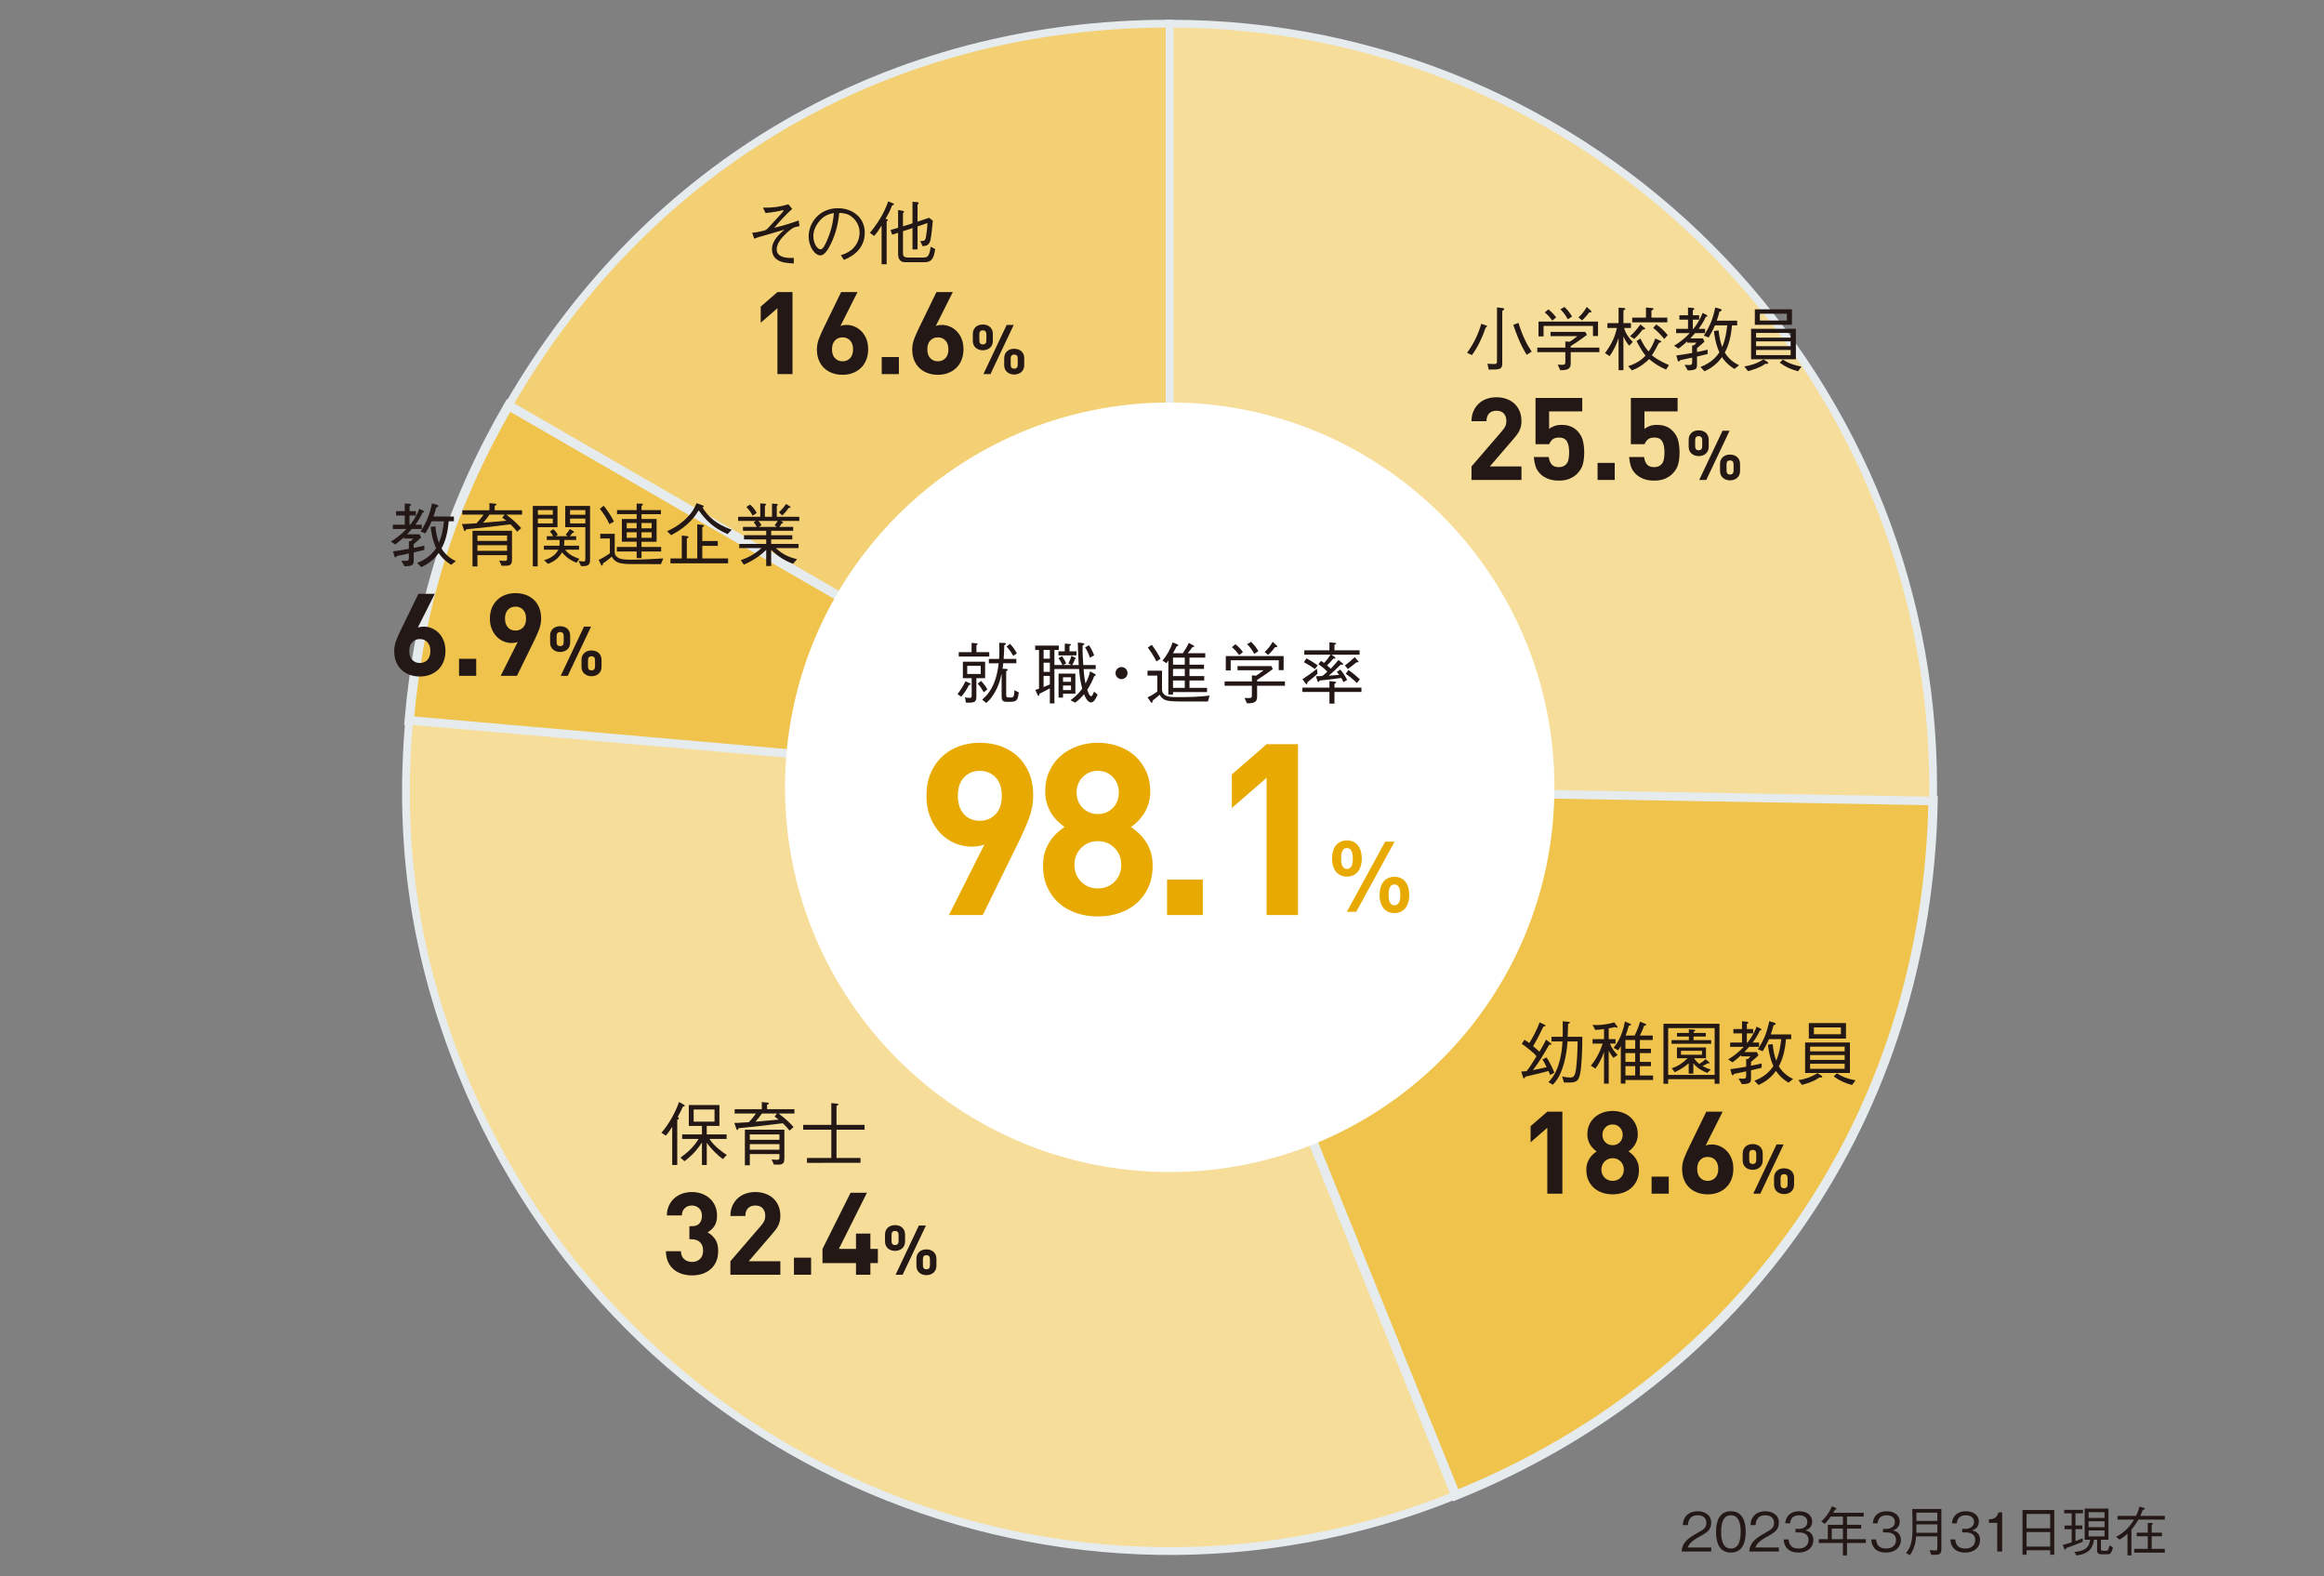 <?xml version="1.0" encoding="utf-8"?>
<!-- Generator: Adobe Illustrator 27.5.0, SVG Export Plug-In . SVG Version: 6.00 Build 0)  -->
<svg version="1.1" id="レイヤー_1" xmlns="http://www.w3.org/2000/svg" xmlns:xlink="http://www.w3.org/1999/xlink" x="0px"
	 y="0px" viewBox="0 0 211.5 143.4" style="enable-background:new 0 0 211.5 143.4;" xml:space="preserve">
<rect x="0" y="0" width="211.5" height="143.4" fill="#808080" stroke="none"/>
<style type="text/css">
	.st0{fill:#F3D073;stroke:#E6EBEE;stroke-width:0.709;stroke-miterlimit:10;}
	.st1{fill-rule:evenodd;clip-rule:evenodd;fill:#EFC34C;stroke:#E6EBEE;stroke-width:0.85;stroke-miterlimit:10;}
	.st2{fill:#F6DD99;stroke:#E6EBEE;stroke-width:0.709;stroke-miterlimit:10;}
	.st3{fill:#FFFFFF;}
	.st4{fill:#231815;}
	.st5{fill:#E8AA00;}
</style>
<g>
	<g>
		<g>
			<g>
				<g>
					<g>
						<path class="st0" d="M106.452,71.631l-60.171-34.74c12.74-22.066,34.692-34.74,60.171-34.74V71.631z"/>
					</g>
				</g>
				<g>
					<g>
						<path class="st1" d="M106.452,71.631l-69.215-6.056c0.923-10.55,3.749-19.512,9.044-28.684L106.452,71.631z"/>
					</g>
				</g>
				<g>
					<g>
						<path class="st2" d="M106.452,71.631l26.027,64.42c-35.578,14.375-76.073-2.814-90.448-38.393
							c-4.255-10.531-5.785-20.768-4.795-32.083L106.452,71.631z"/>
					</g>
				</g>
				<g>
					<g>
						<path class="st1" d="M106.452,71.631l69.469,1.213c-0.498,28.545-16.971,52.513-43.441,63.208L106.452,71.631z"/>
					</g>
				</g>
				<g>
					<g>
						<path class="st2" d="M106.452,71.631V2.152c38.372,0,69.479,31.107,69.479,69.479c0,0.767,0.003,0.445-0.011,1.213
							L106.452,71.631z"/>
					</g>
				</g>
			</g>
		</g>
	</g>
	<g>
		<path class="st3" d="M141.462,71.634c0,19.337-15.677,35.007-35.012,35.007c-19.334,0-35.009-15.67-35.009-35.007
			s15.675-35.012,35.009-35.012C125.785,36.622,141.462,52.297,141.462,71.634z"/>
		<g>
			<g>
				<path class="st4" d="M87.138,63.156c0.263-0.336,0.478-0.66,0.728-1.168l0.398,0.177c0.067,0.031,0.085,0.055,0.085,0.08
					c0,0.055-0.055,0.062-0.159,0.074c-0.213,0.422-0.397,0.696-0.703,1.075L87.138,63.156z M88.422,58.496l0.434,0.037
					c0.043,0.007,0.122,0.007,0.122,0.055c0,0.025-0.018,0.067-0.117,0.104v0.648h1.168v0.397h-2.776V59.34h1.168L88.422,58.496
					L88.422,58.496z M87.823,63.455c0.117,0.018,0.299,0.043,0.441,0.043c0.165,0,0.165-0.098,0.165-0.251v-1.541h-0.801v-1.498
					h2.024v1.498h-0.795v1.651c0,0.532-0.147,0.599-0.954,0.574L87.823,63.455z M89.253,60.587h-1.229v0.734h1.229V60.587z
					 M89.296,61.957c0.233,0.262,0.386,0.464,0.563,0.77l-0.33,0.262c-0.153-0.269-0.281-0.477-0.55-0.794L89.296,61.957z
					 M91.431,58.503c0.048,0,0.11,0.012,0.11,0.073c0,0.062-0.104,0.117-0.147,0.141c-0.007,0.287-0.012,0.728-0.055,1.235h1.155
					v0.398h-1.192c-0.012,0.14-0.012,0.14-0.061,0.495l0.324,0.019c0.061,0.006,0.153,0.012,0.153,0.073
					c0,0.062-0.092,0.104-0.147,0.135v2.098c0,0.22,0.006,0.293,0.275,0.293h0.189c0.153,0,0.281-0.067,0.281-0.66l0.404,0.196
					c-0.092,0.636-0.14,0.856-0.746,0.856h-0.379c-0.336,0-0.441-0.122-0.441-0.526v-2.042c-0.171,0.715-0.262,1.076-0.611,1.694
					c-0.336,0.586-0.611,0.831-0.789,0.983l-0.367-0.305c0.41-0.361,0.905-0.893,1.223-1.926c0.122-0.391,0.232-0.911,0.275-1.381
					h-0.893v-0.398h0.929c0.018-0.226,0.03-0.409,0.03-0.758c0-0.269-0.012-0.483-0.018-0.71L91.431,58.503z M91.925,58.582
					c0.257,0.293,0.416,0.507,0.618,0.862l-0.33,0.232c-0.202-0.354-0.355-0.568-0.612-0.857L91.925,58.582z"/>
				<path class="st4" d="M99.615,61.309c0.098,0.055,0.11,0.061,0.11,0.092c0,0.048-0.08,0.091-0.146,0.122
					c-0.147,0.385-0.331,0.776-0.63,1.241c0.08,0.238,0.195,0.581,0.354,0.581c0.062,0,0.085,0,0.269-0.416l0.318,0.269
					c-0.135,0.354-0.355,0.715-0.593,0.715c-0.349,0-0.575-0.575-0.642-0.746c-0.214,0.262-0.464,0.519-0.801,0.764l-0.428-0.22
					c0.312-0.232,0.685-0.526,1.064-1.046c-0.159-0.611-0.244-1.155-0.287-1.791h-2.245v3.13h-0.416V62.63
					c-0.165,0.098-0.459,0.257-0.953,0.495c0.006,0.166-0.043,0.189-0.074,0.189c-0.048,0-0.085-0.073-0.103-0.116l-0.189-0.428
					c0.202-0.061,0.232-0.067,0.335-0.104v-3.527H94.21V58.74h2.146v0.398h-0.398v1.369h0.734c-0.166-0.342-0.239-0.459-0.368-0.617
					l0.318-0.189c0.257,0.342,0.33,0.519,0.386,0.672l-0.294,0.135h0.783l-0.287-0.14c0.091-0.177,0.183-0.373,0.275-0.703
					l0.317,0.165c0.074,0.037,0.086,0.049,0.086,0.08c0,0.037-0.037,0.049-0.086,0.062c-0.067,0.213-0.135,0.354-0.238,0.537h0.586
					c-0.055-1.094-0.067-1.326-0.08-2.054l0.446,0.062c0.074,0.012,0.147,0.018,0.147,0.073c0,0.025-0.024,0.074-0.158,0.141
					c-0.019,0.604,0.036,1.387,0.061,1.778h1.131v0.368h-1.101c0.055,0.783,0.135,1.137,0.171,1.314
					c0.263-0.483,0.361-0.862,0.416-1.107L99.615,61.309z M95.543,59.138h-0.568v0.795h0.568V59.138z M95.543,60.3h-0.568v0.832
					h0.568V60.3z M94.974,62.513c0.135-0.049,0.251-0.098,0.568-0.239v-0.776h-0.568V62.513z M96.9,58.563l0.416,0.031
					c0.085,0.006,0.153,0.012,0.153,0.067c0,0.043-0.037,0.061-0.14,0.116v0.489h0.636v0.368h-1.639v-0.368H96.9V58.563z
					 M96.741,63.119v0.354h-0.404V61.29h1.529v1.829H96.741z M97.469,61.621h-0.728v0.416h0.728V61.621z M97.469,62.373h-0.728
					v0.415h0.728V62.373z M99.114,58.71c0.275,0.441,0.367,0.667,0.459,0.924l-0.379,0.207c-0.159-0.452-0.263-0.66-0.446-0.942
					L99.114,58.71z"/>
				<path class="st4" d="M102.615,61.242c0,0.305-0.25,0.55-0.55,0.55c-0.306,0-0.545-0.251-0.545-0.55
					c0-0.306,0.244-0.55,0.545-0.55C102.358,60.691,102.615,60.93,102.615,61.242z"/>
				<path class="st4" d="M109.926,63.827h-2.311c-0.948-0.006-1.437-0.018-1.743-0.232c-0.116-0.085-0.25-0.207-0.33-0.385
					c-0.14,0.122-0.428,0.379-0.642,0.532c-0.011,0.117-0.018,0.208-0.085,0.208c-0.03,0-0.061-0.037-0.073-0.056l-0.312-0.446
					c0.354-0.14,0.721-0.397,0.893-0.526v-1.449h-0.893v-0.446h1.32v1.632c0,0.184,0,0.416,0.324,0.618
					c0.202,0.128,0.502,0.153,1.076,0.153c0.979,0,1.963-0.018,2.935-0.14L109.926,63.827z M104.815,58.667
					c0.299,0.404,0.581,0.82,0.801,1.271l-0.372,0.244c-0.306-0.604-0.563-0.965-0.783-1.259L104.815,58.667z M105.799,60.105
					c0.409-0.49,0.722-1.052,0.923-1.657l0.398,0.165c0.061,0.025,0.104,0.043,0.104,0.085c0,0.074-0.092,0.104-0.147,0.122
					c-0.098,0.202-0.189,0.373-0.331,0.612h0.899c0.202-0.3,0.397-0.605,0.544-0.936l0.423,0.233
					c0.048,0.024,0.073,0.043,0.073,0.073c0,0.062-0.08,0.067-0.165,0.08c-0.196,0.275-0.331,0.434-0.428,0.55h1.596v0.404h-1.436
					v0.641h1.321v0.386h-1.321v0.654h1.339v0.398h-1.339v0.672h1.596v0.386h-3.093v0.226h-0.428v-3.1
					c-0.085,0.117-0.092,0.129-0.177,0.244L105.799,60.105z M107.823,60.477v-0.641h-1.07v0.641H107.823z M107.823,61.516v-0.654
					h-1.07v0.654H107.823z M107.823,62.586v-0.672h-1.07v0.672H107.823z"/>
				<path class="st4" d="M114.406,62.397v0.942c0,0.483-0.14,0.66-0.923,0.655l-0.226-0.49c0.195,0.012,0.312,0.012,0.385,0.012
					c0.159,0,0.288-0.006,0.288-0.207v-0.911h-2.482V62h2.482v-0.55l0.379,0.03c0.287-0.183,0.44-0.293,0.684-0.495h-2.371v-0.379
					h3.075l0.14,0.269c-0.654,0.489-1.199,0.843-1.431,0.99V62h2.532v0.397H114.406z M116.374,60.973V60.08h-4.372v0.923h-0.446
					v-1.308h5.264v1.278C116.82,60.973,116.374,60.973,116.374,60.973z M112.779,59.603c-0.202-0.262-0.409-0.514-0.666-0.715
					l0.318-0.275c0.354,0.294,0.537,0.508,0.684,0.715L112.779,59.603z M114.149,59.493c-0.232-0.416-0.422-0.654-0.655-0.88
					l0.361-0.214c0.324,0.318,0.508,0.568,0.667,0.85L114.149,59.493z M116.032,58.887c-0.221,0.324-0.52,0.605-0.624,0.703
					l-0.317-0.268c0.244-0.221,0.483-0.483,0.733-0.924l0.367,0.336c0.031,0.037,0.049,0.062,0.049,0.085
					C116.24,58.887,116.142,58.887,116.032,58.887z"/>
				<path class="st4" d="M119.906,61.302c-0.189,0.171-0.581,0.508-0.924,0.777c0,0.08-0.006,0.177-0.073,0.177
					c-0.025,0-0.055-0.018-0.104-0.085l-0.275-0.373c0.336-0.214,0.74-0.483,1.321-0.954L119.906,61.302z M120.988,61.975
					l0.471,0.049c0.055,0.006,0.135,0.012,0.135,0.067c0,0.061-0.098,0.104-0.147,0.128v0.343h2.452v0.397h-2.452v1.058h-0.459
					v-1.058h-2.458v-0.397h2.458V61.975z M118.89,59.903c0.41,0.207,0.697,0.391,1.034,0.636l-0.257,0.336
					c-0.312-0.226-0.611-0.416-1.002-0.624L118.89,59.903z M121.96,60.923c0.244,0.257,0.422,0.508,0.636,0.942l-0.33,0.202
					c-0.044-0.092-0.08-0.184-0.196-0.379c-0.795,0.11-1.491,0.189-1.975,0.232c-0.025,0.049-0.062,0.135-0.117,0.135
					c-0.048,0-0.073-0.055-0.08-0.092l-0.135-0.434c0.208,0,0.367-0.006,0.556-0.018c0.086-0.049,0.19-0.117,0.478-0.398
					c-0.299-0.305-0.501-0.464-0.813-0.684l0.238-0.3c0.177,0.117,0.202,0.129,0.276,0.189c0.269-0.275,0.434-0.507,0.586-0.746
					H118.7v-0.404h2.287V58.44l0.489,0.055c0.11,0.012,0.129,0.031,0.129,0.055c0,0.067-0.104,0.099-0.159,0.111v0.507h2.286v0.404
					h-2.55l0.276,0.202c0.061,0.043,0.08,0.067,0.08,0.092c0,0.08-0.135,0.067-0.196,0.061c-0.299,0.349-0.44,0.49-0.574,0.612
					c0.262,0.232,0.269,0.238,0.335,0.312c0.153-0.165,0.392-0.422,0.716-0.802l0.354,0.294c0.03,0.019,0.061,0.049,0.061,0.08
					c0,0.062-0.08,0.062-0.103,0.062c-0.049,0-0.08-0.007-0.117-0.012c-0.349,0.349-0.715,0.684-1.089,1.008
					c0.343-0.024,0.85-0.066,0.954-0.079c-0.122-0.147-0.171-0.202-0.22-0.257L121.96,60.923z M122.394,60.551
					c0.391-0.294,0.623-0.502,0.893-0.759l0.288,0.324c0.048,0.049,0.067,0.074,0.067,0.099c0,0.043-0.056,0.048-0.08,0.048
					c-0.031,0-0.086-0.006-0.111-0.006c-0.317,0.275-0.519,0.422-0.788,0.611L122.394,60.551z M122.724,60.96
					c0.47,0.342,0.666,0.501,1.033,0.85l-0.269,0.336c-0.379-0.367-0.696-0.618-1.015-0.844L122.724,60.96z"/>
			</g>
		</g>
		<g>
			<path class="st5" d="M94.029,72.387c0,0.713-0.128,1.405-0.383,2.074c-0.255,0.67-0.557,1.361-0.907,2.074l-3.299,6.723h-3.08
				l3.227-6.418c-0.189,0.073-0.383,0.124-0.58,0.153c-0.197,0.028-0.39,0.044-0.58,0.044c-0.525,0-1.036-0.106-1.531-0.316
				c-0.496-0.211-0.933-0.514-1.313-0.907c-0.379-0.392-0.685-0.876-0.919-1.452c-0.233-0.574-0.35-1.218-0.35-1.932
				c0-0.771,0.124-1.455,0.371-2.052c0.248-0.596,0.591-1.102,1.029-1.517c0.438-0.415,0.951-0.731,1.542-0.949
				c0.59-0.219,1.229-0.328,1.914-0.328c0.686,0,1.324,0.106,1.915,0.316c0.59,0.211,1.105,0.521,1.542,0.929
				c0.438,0.407,0.78,0.91,1.028,1.506C93.904,70.931,94.029,71.615,94.029,72.387z M91.169,72.408c0-0.728-0.189-1.288-0.565-1.681
				c-0.377-0.393-0.855-0.589-1.434-0.589c-0.579,0-1.056,0.196-1.433,0.589c-0.376,0.393-0.565,0.953-0.565,1.681
				c0,0.698,0.181,1.252,0.543,1.659s0.847,0.611,1.454,0.611c0.579,0,1.056-0.196,1.434-0.589
				C90.981,73.696,91.169,73.136,91.169,72.408z"/>
			<path class="st5" d="M104.9,78.739c0,0.757-0.132,1.422-0.394,1.997c-0.262,0.575-0.62,1.058-1.072,1.452
				c-0.453,0.393-0.982,0.692-1.586,0.895c-0.605,0.204-1.251,0.305-1.937,0.305c-0.685,0-1.331-0.101-1.936-0.305
				c-0.605-0.204-1.134-0.502-1.586-0.895c-0.453-0.393-0.81-0.876-1.073-1.452c-0.262-0.575-0.393-1.24-0.393-1.997
				c0-0.48,0.062-0.902,0.187-1.267c0.124-0.363,0.281-0.687,0.473-0.971c0.19-0.283,0.399-0.527,0.626-0.731
				c0.226-0.204,0.45-0.378,0.67-0.524c-0.19-0.131-0.392-0.298-0.604-0.502c-0.213-0.204-0.404-0.436-0.572-0.698
				c-0.169-0.261-0.308-0.564-0.418-0.906c-0.11-0.342-0.165-0.716-0.165-1.125c0-0.683,0.128-1.302,0.383-1.855
				s0.602-1.019,1.039-1.398c0.438-0.378,0.945-0.669,1.521-0.873s1.192-0.306,1.848-0.306c0.657,0,1.273,0.102,1.849,0.306
				s1.079,0.495,1.509,0.873c0.43,0.379,0.773,0.844,1.028,1.398c0.256,0.553,0.384,1.172,0.384,1.855
				c0,0.408-0.056,0.783-0.166,1.125s-0.249,0.644-0.418,0.906c-0.17,0.262-0.356,0.495-0.562,0.698
				c-0.206,0.205-0.411,0.371-0.616,0.502c0.219,0.146,0.443,0.32,0.67,0.524c0.227,0.205,0.441,0.448,0.639,0.731
				c0.198,0.284,0.359,0.608,0.484,0.971C104.837,77.837,104.9,78.259,104.9,78.739z M102.04,78.696c0-0.611-0.203-1.125-0.608-1.54
				c-0.406-0.414-0.912-0.622-1.521-0.622c-0.607,0-1.114,0.207-1.52,0.622s-0.608,0.929-0.608,1.54s0.203,1.121,0.608,1.527
				c0.406,0.408,0.912,0.612,1.52,0.612c0.608,0,1.115-0.204,1.521-0.612C101.838,79.817,102.04,79.307,102.04,78.696z
				 M101.821,72.103c0-0.553-0.181-1.019-0.542-1.398c-0.362-0.378-0.818-0.568-1.368-0.568s-1.009,0.189-1.378,0.568
				c-0.37,0.379-0.554,0.844-0.554,1.398c0,0.568,0.185,1.037,0.554,1.408c0.369,0.37,0.828,0.556,1.378,0.556
				c0.55,0,1.006-0.186,1.368-0.556C101.641,73.14,101.821,72.671,101.821,72.103z"/>
			<path class="st5" d="M106.21,83.258v-3.231h3.253v3.231H106.21z"/>
			<path class="st5" d="M115.269,83.258V70.771l-3.165,2.75v-3.056l3.165-2.75h2.859v15.542L115.269,83.258L115.269,83.258z"/>
			<path class="st5" d="M123.928,78.118c0,1.048-0.532,1.642-1.345,1.642c-0.917,0-1.354-0.725-1.354-1.625
				c0-1.179,0.621-1.668,1.354-1.668C123.404,76.466,123.928,77.078,123.928,78.118z M122.05,78.118c0,0.244,0,0.943,0.532,0.943
				c0.533,0,0.533-0.698,0.533-0.943c0-0.254,0-0.952-0.533-0.952C122.05,77.166,122.05,77.864,122.05,78.118z M122.574,82.957
				l3.485-6.376h0.857l-3.486,6.376H122.574z M128.251,81.428c0,1.048-0.532,1.65-1.345,1.65c-0.916,0.009-1.353-0.733-1.353-1.625
				c0-1.187,0.62-1.677,1.353-1.677C127.727,79.777,128.251,80.389,128.251,81.428z M126.373,81.428c0,0.244,0,0.943,0.532,0.943
				c0.533,0,0.533-0.698,0.533-0.943c0-0.244,0-0.952-0.533-0.952C126.373,80.476,126.373,81.174,126.373,81.428z"/>
		</g>
	</g>
	<g>
		<path class="st4" d="M135.205,29.807c-0.302,0.888-0.692,1.749-1.252,2.504l-0.441-0.214c0.66-0.887,1.037-1.761,1.296-2.636
			l0.427,0.145c0.038,0.012,0.095,0.031,0.095,0.075C135.331,29.732,135.255,29.776,135.205,29.807z M136.716,28.297v4.751
			c0,0.579-0.221,0.579-1.234,0.579l-0.113-0.534c0.346,0.025,0.534,0.031,0.585,0.031c0.264,0,0.283-0.069,0.283-0.302V27.97
			l0.522,0.063c0.057,0.006,0.133,0.025,0.133,0.081C136.892,28.184,136.791,28.246,136.716,28.297z M138.936,32.28
			c-0.617-1.007-0.95-1.938-1.215-2.724l0.472-0.176c0.359,1.182,0.768,1.975,1.202,2.617L138.936,32.28z"/>
		<path class="st4" d="M142.946,32.041v0.968c0,0.497-0.145,0.679-0.95,0.674l-0.232-0.503c0.201,0.012,0.32,0.012,0.396,0.012
			c0.164,0,0.296-0.007,0.296-0.214v-0.937h-2.554v-0.409h2.554v-0.567l0.39,0.032c0.296-0.189,0.453-0.302,0.705-0.51h-2.442v-0.39
			h3.165l0.145,0.277c-0.674,0.503-1.234,0.869-1.472,1.019v0.138h2.605v0.409L142.946,32.041L142.946,32.041z M144.972,30.574
			v-0.918h-4.499v0.95h-0.459v-1.347h5.417v1.315C145.431,30.574,144.972,30.574,144.972,30.574z M141.273,29.165
			c-0.207-0.271-0.422-0.529-0.686-0.736l0.327-0.283c0.365,0.302,0.554,0.522,0.705,0.736L141.273,29.165z M142.682,29.052
			c-0.239-0.427-0.434-0.673-0.673-0.906l0.37-0.22c0.333,0.327,0.523,0.585,0.686,0.875L142.682,29.052z M144.62,28.429
			c-0.227,0.334-0.535,0.622-0.642,0.724l-0.327-0.278c0.251-0.226,0.496-0.496,0.755-0.949l0.377,0.346
			c0.031,0.038,0.05,0.063,0.05,0.088C144.833,28.429,144.733,28.429,144.62,28.429z"/>
		<path class="st4" d="M148.283,31.455c-0.132-0.132-0.296-0.321-0.541-0.837v3.064h-0.441v-2.907
			c-0.176,0.496-0.421,1.094-0.824,1.63l-0.408-0.283c0.711-0.944,0.956-1.692,1.082-2.278h-0.868v-0.441h1.019v-1.409l0.485,0.031
			c0.025,0.007,0.138,0.012,0.138,0.076c0,0.037-0.114,0.106-0.183,0.151v1.151h0.686v0.441h-0.622
			c0.125,0.491,0.434,0.906,0.786,1.265L148.283,31.455z M151.625,33.626c-0.63-0.264-1.164-0.622-1.542-0.956
			c-0.302,0.301-0.743,0.704-1.56,1.032l-0.352-0.384c0.956-0.302,1.384-0.749,1.585-0.957c-0.201-0.258-0.453-0.616-0.818-1.327
			l0.346-0.233c0.352,0.724,0.586,0.995,0.755,1.183c0.214-0.327,0.371-0.567,0.604-1.183l0.44,0.195
			c0.026,0.013,0.101,0.05,0.101,0.088c0,0.057-0.045,0.069-0.214,0.114c-0.233,0.465-0.396,0.767-0.641,1.126
			c0.56,0.466,1.271,0.768,1.554,0.893L151.625,33.626z M149.485,29.99c-0.264,0.365-0.51,0.617-0.762,0.849l-0.377-0.245
			c0.415-0.384,0.654-0.673,0.937-1.07l0.371,0.29c0.019,0.019,0.063,0.05,0.063,0.088C149.718,29.983,149.567,29.99,149.485,29.99z
			 M148.542,29.329v-0.428h1.252v-0.919l0.548,0.045c0.132,0.012,0.145,0.076,0.145,0.088c0,0.038-0.12,0.1-0.195,0.145v0.641h1.447
			v0.428H148.542z M151.461,30.839c-0.39-0.465-0.698-0.767-1.013-1.001l0.277-0.315c0.403,0.264,0.686,0.529,1.051,0.969
			L151.461,30.839z"/>
		<path class="st4" d="M154.439,32.444v0.673c0,0.397,0,0.579-0.837,0.586l-0.296-0.51c0.132,0.012,0.296,0.019,0.422,0.019
			c0.22,0,0.27-0.063,0.27-0.277v-0.397c-0.478,0.107-0.692,0.152-1.101,0.233c-0.026,0.063-0.05,0.119-0.114,0.119
			c-0.05,0-0.088-0.044-0.1-0.094l-0.126-0.454c0.529-0.069,0.888-0.125,1.441-0.226v-0.698l0.151,0.012
			c0.126-0.113,0.208-0.213,0.24-0.251h-0.837V31.06c-0.352,0.327-0.604,0.51-0.8,0.66l-0.396-0.264
			c0.427-0.258,0.893-0.586,1.422-1.145h-1.24V29.92h1.083v-0.837h-0.786v-0.397h0.786v-0.705l0.427,0.038
			c0.05,0.007,0.145,0.019,0.145,0.088c0,0.057-0.05,0.082-0.133,0.119v0.46h0.573v0.397h-0.573v0.837h0.057
			c0.522-0.661,0.743-1.215,0.831-1.448l0.352,0.176c0.031,0.013,0.081,0.045,0.081,0.095s-0.05,0.069-0.145,0.088
			c-0.088,0.201-0.264,0.572-0.648,1.089h0.586v0.389h-0.906c-0.176,0.202-0.245,0.278-0.435,0.478h1.145l0.138,0.296
			c-0.1,0.095-0.321,0.309-0.679,0.598v0.346c0.189-0.031,0.503-0.1,0.969-0.207v0.39C154.999,32.311,154.942,32.323,154.439,32.444
			z M157.849,33.569c-0.648-0.396-0.975-0.824-1.139-1.075c-0.503,0.711-1.108,1.07-1.585,1.289l-0.371-0.39
			c0.46-0.189,1.177-0.515,1.723-1.333c-0.37-0.812-0.465-1.655-0.496-1.944l0.427-0.051c0.045,0.441,0.12,0.945,0.321,1.505
			c0.321-0.736,0.415-1.548,0.46-1.963h-1.114c-0.182,0.415-0.408,0.818-0.572,1.101l-0.441-0.17c0.573-0.9,0.819-1.529,1.038-2.561
			l0.465,0.132c0.038,0.013,0.114,0.045,0.114,0.1c0,0.088-0.095,0.101-0.202,0.158c-0.05,0.226-0.125,0.49-0.239,0.811h1.856v0.428
			h-0.472c-0.088,1.044-0.308,1.843-0.655,2.472c0.447,0.743,1.064,1.038,1.303,1.152L157.849,33.569z"/>
		<path class="st4" d="M160.645,33.104c-0.46,0.34-1.013,0.515-1.566,0.667l-0.328-0.428c0.591-0.1,1.127-0.258,1.737-0.641
			l0.371,0.233c0.038,0.025,0.063,0.063,0.063,0.094C160.921,33.111,160.827,33.111,160.645,33.104z M159.361,32.689v-2.775h4.078
			v2.775H159.361z M159.701,29.556v-1.41h3.379v1.41H159.701z M162.96,30.292h-3.146v0.427h3.146V30.292z M162.96,31.059h-3.146
			V31.5h3.146V31.059z M162.96,31.846h-3.146v0.465h3.146V31.846z M162.62,28.542h-2.46v0.623h2.46V28.542z M163.633,33.783
			c-0.635-0.176-1.132-0.39-1.667-0.786l0.289-0.277c0.56,0.377,1.22,0.548,1.692,0.636L163.633,33.783z"/>
		<path class="st4" d="M133.917,43.668v-1.226l2.787-3.237c0.14-0.161,0.24-0.308,0.298-0.441c0.06-0.133,0.089-0.286,0.089-0.46
			c0-0.279-0.077-0.505-0.23-0.676c-0.153-0.171-0.377-0.257-0.671-0.257c-0.112,0-0.222,0.016-0.33,0.047
			c-0.108,0.031-0.207,0.084-0.294,0.157s-0.157,0.171-0.209,0.294s-0.079,0.274-0.079,0.456h-1.362c0-0.342,0.06-0.648,0.178-0.917
			c0.119-0.269,0.28-0.497,0.482-0.686c0.203-0.189,0.442-0.332,0.718-0.43s0.574-0.147,0.895-0.147
			c0.329,0,0.633,0.051,0.913,0.153c0.28,0.101,0.521,0.244,0.722,0.429c0.201,0.186,0.357,0.412,0.47,0.681
			s0.169,0.571,0.169,0.907c0,0.182-0.017,0.344-0.052,0.487c-0.035,0.143-0.085,0.281-0.152,0.414
			c-0.067,0.133-0.151,0.263-0.252,0.393c-0.101,0.129-0.215,0.267-0.34,0.413l-2.085,2.421h2.881v1.226h-4.546V43.668z"/>
		<path class="st4" d="M144.175,41.154c0,0.419-0.042,0.784-0.126,1.094c-0.084,0.312-0.262,0.603-0.536,0.875
			c-0.168,0.168-0.387,0.311-0.657,0.429c-0.27,0.119-0.601,0.178-0.994,0.178c-0.392,0-0.729-0.059-1.008-0.178
			c-0.279-0.118-0.5-0.258-0.66-0.419c-0.23-0.23-0.385-0.478-0.461-0.744c-0.077-0.265-0.126-0.534-0.147-0.807h1.362
			c0.035,0.294,0.124,0.521,0.267,0.681c0.143,0.161,0.358,0.241,0.644,0.241c0.273,0,0.489-0.08,0.65-0.241
			c0.118-0.118,0.197-0.274,0.236-0.466c0.038-0.192,0.058-0.406,0.058-0.644c0-0.433-0.068-0.766-0.205-0.996
			c-0.136-0.23-0.372-0.346-0.708-0.346c-0.28,0-0.487,0.064-0.623,0.194c-0.135,0.129-0.228,0.267-0.278,0.414h-1.247v-4.212h4.254
			v1.226h-3.018v1.603c0.099-0.098,0.247-0.185,0.447-0.262c0.2-0.077,0.425-0.115,0.678-0.115c0.315,0,0.588,0.045,0.82,0.135
			c0.231,0.091,0.424,0.213,0.578,0.368c0.295,0.293,0.48,0.611,0.557,0.953C144.137,40.458,144.175,40.804,144.175,41.154z"/>
		<path class="st4" d="M145.39,43.668v-1.551h1.561v1.551H145.39z"/>
		<path class="st4" d="M152.851,41.154c0,0.419-0.042,0.784-0.126,1.094c-0.084,0.312-0.262,0.603-0.536,0.875
			c-0.168,0.168-0.387,0.311-0.657,0.429c-0.27,0.119-0.601,0.178-0.994,0.178c-0.392,0-0.729-0.059-1.008-0.178
			c-0.279-0.118-0.5-0.258-0.66-0.419c-0.23-0.23-0.385-0.478-0.461-0.744c-0.077-0.265-0.126-0.534-0.147-0.807h1.362
			c0.035,0.294,0.124,0.521,0.267,0.681c0.143,0.161,0.358,0.241,0.644,0.241c0.273,0,0.489-0.08,0.65-0.241
			c0.118-0.118,0.197-0.274,0.236-0.466c0.038-0.192,0.058-0.406,0.058-0.644c0-0.433-0.068-0.766-0.205-0.996
			s-0.372-0.346-0.708-0.346c-0.28,0-0.487,0.064-0.623,0.194c-0.135,0.129-0.228,0.267-0.278,0.414h-1.247v-4.212h4.254v1.226
			h-3.018v1.603c0.099-0.098,0.247-0.185,0.447-0.262c0.2-0.077,0.425-0.115,0.678-0.115c0.315,0,0.588,0.045,0.82,0.135
			c0.231,0.091,0.424,0.213,0.578,0.368c0.295,0.293,0.48,0.611,0.557,0.953C152.813,40.458,152.851,40.804,152.851,41.154z"/>
		<path class="st4" d="M155.504,40.638c0,0.142-0.024,0.267-0.072,0.373c-0.048,0.107-0.115,0.196-0.198,0.268
			c-0.084,0.071-0.181,0.125-0.293,0.163c-0.111,0.038-0.227,0.057-0.349,0.057c-0.126,0-0.243-0.019-0.352-0.057
			c-0.109-0.038-0.206-0.092-0.29-0.163c-0.083-0.072-0.15-0.161-0.198-0.268c-0.048-0.106-0.072-0.231-0.072-0.373v-0.622
			c0-0.143,0.024-0.267,0.072-0.374c0.048-0.107,0.115-0.197,0.198-0.27c0.084-0.074,0.181-0.128,0.29-0.164
			c0.109-0.035,0.225-0.053,0.352-0.053c0.121,0,0.238,0.018,0.349,0.053c0.112,0.036,0.208,0.09,0.293,0.164
			c0.083,0.073,0.15,0.163,0.198,0.27s0.072,0.231,0.072,0.374V40.638z M154.913,40.04c0-0.121-0.028-0.211-0.085-0.27
			s-0.135-0.088-0.236-0.088c-0.213,0-0.32,0.119-0.32,0.358v0.572c0,0.121,0.028,0.212,0.084,0.27
			c0.057,0.059,0.135,0.088,0.236,0.088s0.179-0.029,0.236-0.088c0.057-0.058,0.085-0.149,0.085-0.27L154.913,40.04L154.913,40.04z
			 M155.284,43.668h-0.641l2.119-4.476h0.641L155.284,43.668z M158.358,42.845c0,0.142-0.025,0.267-0.072,0.374
			c-0.048,0.106-0.115,0.195-0.198,0.267c-0.084,0.071-0.182,0.125-0.293,0.163s-0.227,0.057-0.349,0.057
			c-0.126,0-0.243-0.019-0.352-0.057c-0.109-0.038-0.206-0.092-0.289-0.163c-0.084-0.072-0.15-0.161-0.198-0.267
			c-0.048-0.107-0.072-0.232-0.072-0.374v-0.622c0-0.143,0.024-0.267,0.072-0.374c0.048-0.107,0.114-0.197,0.198-0.27
			c0.083-0.074,0.18-0.128,0.289-0.164c0.109-0.035,0.226-0.053,0.352-0.053c0.121,0,0.238,0.018,0.349,0.053
			c0.111,0.036,0.208,0.09,0.293,0.164c0.083,0.073,0.15,0.163,0.198,0.27c0.047,0.107,0.072,0.231,0.072,0.374V42.845z
			 M157.767,42.247c0-0.121-0.028-0.211-0.084-0.27c-0.057-0.059-0.135-0.088-0.236-0.088c-0.214,0-0.321,0.119-0.321,0.358v0.572
			c0,0.239,0.107,0.358,0.321,0.358c0.1,0,0.179-0.028,0.236-0.087c0.056-0.059,0.084-0.149,0.084-0.271V42.247z"/>
	</g>
	<g>
		<path class="st4" d="M141.065,97.806c-0.019-0.038-0.1-0.259-0.132-0.359c-0.591,0.157-1.114,0.296-2.115,0.516
			c-0.018,0.063-0.075,0.157-0.125,0.157c-0.038,0-0.063-0.038-0.082-0.101l-0.17-0.522c0.126-0.006,0.164-0.006,0.491-0.031
			c0.308-0.377,0.698-1.025,0.9-1.359c-0.152-0.183-0.271-0.309-0.623-0.592c-0.232-0.189-0.465-0.377-0.717-0.541l0.245-0.365
			c0.233,0.145,0.277,0.176,0.441,0.296c0.283-0.434,0.724-1.265,0.937-1.881l0.441,0.207c0.032,0.012,0.095,0.044,0.095,0.088
			s-0.05,0.069-0.189,0.088c-0.29,0.604-0.592,1.201-0.938,1.78c0.397,0.346,0.46,0.396,0.573,0.503
			c0.258-0.403,0.528-0.931,0.604-1.094l0.434,0.327c0.019,0.012,0.057,0.045,0.057,0.076c0,0.057-0.076,0.063-0.207,0.063
			c-0.39,0.693-1.001,1.712-1.479,2.303c0.359-0.069,0.68-0.133,1.246-0.264c-0.157-0.346-0.27-0.535-0.377-0.705l0.377-0.176
			c0.334,0.522,0.516,0.9,0.705,1.391L141.065,97.806z M143.79,97.755c-0.145,0.642-0.384,0.743-1.032,0.743h-0.428l-0.164-0.56
			c0.264,0.076,0.592,0.107,0.705,0.107c0.428,0,0.529-0.226,0.622-1.384c0.063-0.717,0.076-1.428,0.082-1.901h-0.919
			c-0.044,0.548-0.132,1.693-0.629,2.87c-0.17,0.396-0.403,0.767-0.711,1.07l-0.397-0.24c0.252-0.264,0.642-0.692,0.931-1.63
			c0.271-0.868,0.315-1.535,0.347-2.07h-1.001v-0.427h1.019c0-0.207,0.007-0.434,0.007-0.679c0-0.195-0.007-0.441-0.007-0.73
			l0.542,0.051c0.063,0.006,0.113,0.012,0.113,0.056c0,0.057-0.044,0.076-0.164,0.133c0,0.201-0.025,0.925-0.037,1.17h1.333
			C144.003,95.408,143.953,97.051,143.79,97.755z"/>
		<path class="st4" d="M146.831,96.251c-0.245-0.301-0.352-0.503-0.428-0.654v3.001h-0.427V95.71
			c-0.189,0.591-0.516,1.177-0.786,1.523l-0.409-0.277c0.516-0.61,0.856-1.321,1.07-2.001h-0.918v-0.408h1.044v-0.919
			c-0.34,0.05-0.56,0.076-0.799,0.082l-0.245-0.46c0.113,0.006,0.226,0.019,0.403,0.019c0.553,0,1.22-0.133,1.578-0.245l0.264,0.365
			c0.007,0.006,0.031,0.044,0.031,0.076c0,0.037-0.037,0.044-0.056,0.044c-0.045,0-0.057-0.007-0.183-0.057
			c-0.245,0.057-0.333,0.076-0.567,0.114v0.982h0.623v0.408h-0.503c0.17,0.466,0.478,0.824,0.698,1.032L146.831,96.251z
			 M147.926,98.265v0.328h-0.422V95.17c-0.051,0.1-0.082,0.157-0.245,0.396l-0.416-0.232c0.195-0.233,0.767-0.925,1.038-2.391
			l0.465,0.202c0.057,0.025,0.095,0.038,0.095,0.076c0,0.069-0.145,0.1-0.207,0.106c-0.157,0.548-0.221,0.712-0.29,0.893h0.819
			c0.201-0.403,0.358-0.786,0.491-1.264l0.484,0.201c0.038,0.012,0.081,0.038,0.081,0.069c0,0.063-0.088,0.088-0.201,0.119
			c-0.138,0.397-0.277,0.674-0.378,0.875h1.171v0.409h-1.171v0.793h1.007v0.396h-1.007v0.799h1.007v0.39h-1.007v0.85h1.202v0.408
			C150.442,98.265,147.926,98.265,147.926,98.265z M148.813,94.628h-0.887v0.793h0.887V94.628z M148.813,95.817h-0.887v0.799h0.887
			V95.817z M148.813,97.006h-0.887v0.85h0.887V97.006z"/>
		<path class="st4" d="M151.388,93.149h5.096v5.462h-0.441v-0.416h-4.229v0.416h-0.427v-5.462H151.388z M156.044,97.806v-4.26
			h-4.229v4.26H156.044z M153.697,93.659l0.441,0.026c0.126,0.007,0.138,0.057,0.138,0.076c0,0.044-0.045,0.069-0.151,0.119v0.107
			h1.113v0.327h-1.113v0.327h1.604v0.328h-3.605v-0.328h1.573v-0.327h-1.082v-0.327h1.082V93.659z M155.534,96.642
			c0.012,0.012,0.057,0.05,0.057,0.081c0,0.026-0.031,0.038-0.045,0.038c-0.025,0-0.075-0.019-0.107-0.025
			c-0.245,0.144-0.403,0.213-0.503,0.251c0.327,0.195,0.598,0.277,0.762,0.328l-0.328,0.308c-0.484-0.195-0.949-0.46-1.264-0.881
			v0.95h-0.422v-0.95c-0.259,0.226-0.623,0.51-1.265,0.819l-0.277-0.359c0.541-0.183,0.931-0.422,1.447-0.918h-0.975v-0.982h2.642
			v0.982h-1.082c0.157,0.258,0.352,0.421,0.478,0.515c0.189-0.107,0.352-0.22,0.567-0.434L155.534,96.642z M154.893,95.969V95.61
			h-1.913v0.359H154.893z"/>
		<path class="st4" d="M159.355,97.384v0.673c0,0.397,0,0.579-0.837,0.586l-0.296-0.51c0.132,0.012,0.296,0.019,0.422,0.019
			c0.22,0,0.27-0.063,0.27-0.277v-0.397c-0.478,0.107-0.692,0.152-1.101,0.233c-0.026,0.063-0.05,0.119-0.114,0.119
			c-0.05,0-0.088-0.044-0.1-0.094l-0.126-0.454c0.529-0.069,0.888-0.125,1.441-0.226v-0.698l0.151,0.012
			c0.126-0.113,0.208-0.213,0.24-0.251h-0.837V96c-0.352,0.327-0.604,0.51-0.8,0.66l-0.396-0.264
			c0.427-0.258,0.893-0.586,1.422-1.145h-1.24v-0.389h1.083v-0.837h-0.786v-0.397h0.786v-0.705l0.427,0.038
			c0.05,0.007,0.145,0.019,0.145,0.088c0,0.057-0.05,0.082-0.133,0.119v0.46h0.573v0.397h-0.573v0.837h0.057
			c0.522-0.661,0.743-1.215,0.831-1.448l0.352,0.176c0.031,0.013,0.081,0.045,0.081,0.095s-0.05,0.069-0.145,0.088
			c-0.088,0.201-0.264,0.572-0.648,1.089h0.586v0.389h-0.906c-0.176,0.202-0.245,0.278-0.435,0.478h1.145l0.138,0.296
			c-0.1,0.095-0.321,0.309-0.679,0.598v0.346c0.189-0.031,0.503-0.1,0.969-0.207v0.39C159.915,97.252,159.858,97.264,159.355,97.384
			z M162.765,98.51c-0.648-0.396-0.975-0.824-1.139-1.075c-0.503,0.711-1.108,1.07-1.585,1.289l-0.371-0.39
			c0.46-0.189,1.177-0.515,1.723-1.333c-0.37-0.812-0.465-1.655-0.496-1.944l0.427-0.051c0.045,0.441,0.12,0.945,0.321,1.505
			c0.321-0.736,0.415-1.548,0.46-1.963h-1.114c-0.182,0.415-0.408,0.818-0.572,1.101l-0.441-0.17c0.573-0.9,0.819-1.529,1.038-2.561
			l0.465,0.132c0.038,0.013,0.114,0.045,0.114,0.1c0,0.088-0.095,0.101-0.202,0.158c-0.05,0.226-0.125,0.49-0.239,0.811h1.856v0.428
			h-0.472c-0.088,1.044-0.308,1.843-0.655,2.472c0.447,0.743,1.064,1.038,1.303,1.152L162.765,98.51z"/>
		<path class="st4" d="M165.561,98.045c-0.46,0.34-1.013,0.515-1.566,0.667l-0.328-0.428c0.591-0.1,1.127-0.258,1.737-0.641
			l0.371,0.233c0.038,0.025,0.063,0.063,0.063,0.094C165.838,98.051,165.744,98.051,165.561,98.045z M164.277,97.63v-2.775h4.078
			v2.775H164.277z M164.617,94.497v-1.41h3.379v1.41H164.617z M167.877,95.233h-3.146v0.427h3.146V95.233z M167.877,96h-3.146v0.441
			h3.146V96z M167.877,96.787h-3.146v0.465h3.146V96.787z M167.536,93.483h-2.46v0.623h2.46V93.483z M168.549,98.724
			c-0.635-0.176-1.132-0.39-1.667-0.786l0.289-0.277c0.56,0.377,1.22,0.548,1.692,0.636L168.549,98.724z"/>
		<path class="st4" d="M140.814,108.609v-5.994l-1.52,1.321v-1.468l1.52-1.32h1.372v7.46h-1.372V108.609z"/>
		<path class="st4" d="M149.155,106.44c0,0.363-0.063,0.682-0.189,0.959c-0.126,0.276-0.298,0.508-0.514,0.696
			c-0.217,0.189-0.471,0.332-0.762,0.43c-0.29,0.098-0.6,0.146-0.929,0.146c-0.33,0-0.64-0.048-0.929-0.146
			c-0.291-0.099-0.545-0.242-0.762-0.43s-0.388-0.421-0.514-0.696c-0.126-0.277-0.189-0.596-0.189-0.959
			c0-0.231,0.029-0.433,0.089-0.608c0.06-0.174,0.135-0.33,0.227-0.466c0.091-0.136,0.191-0.253,0.3-0.351
			c0.109-0.098,0.216-0.182,0.322-0.252c-0.092-0.063-0.189-0.143-0.291-0.241s-0.193-0.209-0.275-0.335
			c-0.081-0.126-0.148-0.271-0.2-0.435c-0.053-0.164-0.08-0.344-0.08-0.539c0-0.329,0.062-0.625,0.184-0.892
			c0.122-0.265,0.289-0.489,0.499-0.67c0.209-0.182,0.453-0.321,0.73-0.42c0.277-0.098,0.572-0.147,0.888-0.147
			c0.315,0,0.61,0.049,0.887,0.147c0.277,0.099,0.518,0.238,0.725,0.42c0.207,0.181,0.371,0.405,0.494,0.67
			c0.122,0.266,0.184,0.563,0.184,0.892c0,0.195-0.027,0.375-0.08,0.539c-0.052,0.164-0.119,0.309-0.201,0.435
			c-0.081,0.126-0.171,0.238-0.269,0.335c-0.099,0.098-0.197,0.178-0.296,0.241c0.105,0.07,0.212,0.154,0.321,0.252
			c0.11,0.098,0.211,0.214,0.307,0.351c0.095,0.136,0.172,0.292,0.232,0.466C149.124,106.007,149.155,106.209,149.155,106.44z
			 M147.782,106.419c0-0.294-0.098-0.54-0.292-0.739c-0.195-0.199-0.438-0.298-0.73-0.298c-0.292,0-0.535,0.099-0.73,0.298
			c-0.194,0.199-0.292,0.445-0.292,0.739c0,0.293,0.098,0.537,0.292,0.733c0.195,0.195,0.439,0.293,0.73,0.293
			c0.292,0,0.534-0.098,0.73-0.293C147.684,106.957,147.782,106.712,147.782,106.419z M147.677,103.255
			c0-0.265-0.086-0.489-0.261-0.671c-0.173-0.182-0.392-0.273-0.656-0.273s-0.485,0.091-0.662,0.273s-0.265,0.406-0.265,0.671
			c0,0.272,0.088,0.497,0.265,0.676c0.177,0.178,0.398,0.267,0.662,0.267c0.263,0,0.482-0.089,0.656-0.267
			C147.59,103.752,147.677,103.527,147.677,103.255z"/>
		<path class="st4" d="M150.307,108.609v-1.551h1.561v1.551H150.307z"/>
		<path class="st4" d="M157.746,106.346c0,0.364-0.06,0.69-0.178,0.98c-0.119,0.29-0.284,0.534-0.494,0.733
			c-0.21,0.2-0.457,0.352-0.741,0.456c-0.283,0.105-0.589,0.157-0.918,0.157c-0.33,0-0.636-0.05-0.919-0.152
			c-0.284-0.101-0.531-0.25-0.741-0.445s-0.374-0.437-0.494-0.723c-0.118-0.286-0.178-0.615-0.178-0.985
			c0-0.342,0.063-0.674,0.189-0.995c0.126-0.321,0.273-0.654,0.441-0.996l1.573-3.227h1.489l-1.549,3.08
			c0.091-0.035,0.184-0.059,0.279-0.073c0.094-0.014,0.187-0.021,0.278-0.021c0.252,0,0.496,0.05,0.73,0.152
			c0.234,0.101,0.444,0.246,0.63,0.435s0.333,0.419,0.441,0.692C157.692,105.685,157.746,105.997,157.746,106.346z M156.373,106.356
			c0-0.335-0.086-0.601-0.261-0.796c-0.173-0.196-0.406-0.294-0.697-0.294c-0.279,0-0.508,0.095-0.688,0.283
			c-0.181,0.189-0.271,0.458-0.271,0.806c0,0.35,0.09,0.619,0.271,0.807c0.18,0.189,0.409,0.282,0.688,0.282
			c0.278,0,0.507-0.094,0.687-0.282C156.283,106.975,156.373,106.706,156.373,106.356z"/>
		<path class="st4" d="M160.42,105.579c0,0.142-0.024,0.267-0.072,0.373c-0.048,0.107-0.115,0.196-0.198,0.268
			c-0.084,0.071-0.181,0.125-0.293,0.163c-0.111,0.038-0.227,0.057-0.349,0.057c-0.126,0-0.243-0.019-0.352-0.057
			c-0.109-0.038-0.206-0.092-0.29-0.163c-0.083-0.072-0.15-0.161-0.198-0.268c-0.048-0.106-0.072-0.231-0.072-0.373v-0.622
			c0-0.143,0.024-0.267,0.072-0.374s0.115-0.197,0.198-0.27c0.084-0.074,0.181-0.128,0.29-0.164
			c0.109-0.035,0.225-0.053,0.352-0.053c0.121,0,0.238,0.018,0.349,0.053c0.112,0.036,0.208,0.09,0.293,0.164
			c0.083,0.073,0.15,0.163,0.198,0.27c0.048,0.107,0.072,0.231,0.072,0.374V105.579z M159.83,104.981
			c0-0.121-0.028-0.211-0.085-0.27s-0.135-0.088-0.236-0.088c-0.213,0-0.32,0.119-0.32,0.358v0.572c0,0.121,0.028,0.212,0.084,0.27
			c0.057,0.059,0.135,0.088,0.236,0.088c0.1,0,0.179-0.029,0.236-0.088c0.057-0.058,0.085-0.149,0.085-0.27L159.83,104.981
			L159.83,104.981z M160.2,108.609h-0.641l2.119-4.476h0.641L160.2,108.609z M163.275,107.786c0,0.142-0.025,0.267-0.072,0.374
			c-0.048,0.106-0.115,0.195-0.198,0.267c-0.084,0.071-0.182,0.125-0.293,0.163s-0.227,0.057-0.349,0.057
			c-0.126,0-0.243-0.019-0.352-0.057c-0.109-0.038-0.206-0.092-0.289-0.163c-0.084-0.072-0.15-0.161-0.198-0.267
			c-0.048-0.107-0.072-0.232-0.072-0.374v-0.622c0-0.143,0.024-0.267,0.072-0.374s0.114-0.197,0.198-0.27
			c0.083-0.074,0.18-0.128,0.289-0.164c0.109-0.035,0.226-0.053,0.352-0.053c0.121,0,0.238,0.018,0.349,0.053
			c0.111,0.036,0.208,0.09,0.293,0.164c0.083,0.073,0.15,0.163,0.198,0.27c0.047,0.107,0.072,0.231,0.072,0.374V107.786z
			 M162.684,107.188c0-0.121-0.028-0.211-0.084-0.27c-0.057-0.059-0.135-0.088-0.236-0.088c-0.214,0-0.321,0.119-0.321,0.358v0.572
			c0,0.239,0.107,0.358,0.321,0.358c0.1,0,0.179-0.028,0.236-0.087c0.056-0.059,0.084-0.149,0.084-0.271V107.188z"/>
	</g>
	<g>
		<path class="st4" d="M62.145,100.695c-0.107,0.239-0.264,0.579-0.472,0.95c0.05,0.018,0.113,0.05,0.113,0.106
			c0,0.063-0.056,0.095-0.151,0.145v4.103h-0.46v-3.473c-0.201,0.328-0.352,0.535-0.572,0.805l-0.409-0.264
			c0.705-0.824,1.239-1.78,1.605-2.8l0.44,0.252c0.026,0.012,0.076,0.044,0.076,0.081C62.314,100.657,62.257,100.669,62.145,100.695
			z M65.781,105.463c-0.484-0.365-1.019-0.868-1.46-1.49v2.026h-0.44v-2.051c-0.183,0.289-0.655,1.013-1.592,1.711l-0.359-0.327
			c0.78-0.572,1.239-1.038,1.649-1.705h-1.498v-0.408h1.8v-0.774h-1.196v-1.901h2.787v1.901H64.32v0.774h1.806v0.408h-1.56
			c0.422,0.68,1.24,1.24,1.579,1.46L65.781,105.463z M65.026,100.953h-1.9v1.101h1.9V100.953z"/>
		<path class="st4" d="M70.86,101.317c0.698,0.51,1.12,0.963,1.359,1.227l-0.365,0.327c-0.157-0.201-0.308-0.384-0.622-0.673
			c-0.944,0.126-2.196,0.283-4.014,0.453c-0.05,0.132-0.1,0.164-0.132,0.164c-0.038,0-0.05-0.032-0.076-0.114l-0.183-0.534
			c0.12,0.006,0.176,0.006,0.309,0c0.163-0.013,0.875-0.057,1.019-0.063c0.251-0.27,0.415-0.472,0.641-0.786h-1.938v-0.396h2.472
			v-0.648l0.497,0.05c0.076,0.007,0.145,0.019,0.145,0.069s-0.019,0.057-0.164,0.126v0.403H72.3v0.396h-1.44V101.317z
			 M70.829,105.967h-0.396l-0.214-0.472c0.239,0.025,0.377,0.031,0.453,0.031c0.239,0,0.264-0.031,0.264-0.264v-0.258h-2.699v1.025
			H67.79v-3.24h3.593v2.523C71.382,105.76,71.339,105.967,70.829,105.967z M70.936,103.218h-2.699v0.491h2.699V103.218z
			 M70.936,104.105h-2.699v0.503h2.699V104.105z M70.496,101.594l0.214-0.277h-1.372c-0.201,0.283-0.352,0.478-0.586,0.743
			c0.617-0.05,1.479-0.126,2.12-0.189C70.817,101.827,70.552,101.639,70.496,101.594z"/>
		<path class="st4" d="M73.442,105.804v-0.441h2.214v-2.573h-2.56v-0.441h2.56v-1.982l0.51,0.051
			c0.045,0.006,0.126,0.012,0.126,0.069c0,0.056-0.081,0.1-0.164,0.138v1.723h2.554v0.441h-2.554v2.573h2.184v0.441L73.442,105.804
			L73.442,105.804z"/>
		<path class="st4" d="M65.359,113.826c0,0.37-0.063,0.695-0.189,0.974c-0.127,0.279-0.299,0.512-0.517,0.697
			c-0.219,0.185-0.471,0.323-0.759,0.414c-0.287,0.09-0.591,0.135-0.912,0.135c-0.3,0-0.594-0.042-0.88-0.125
			c-0.286-0.084-0.54-0.215-0.76-0.393c-0.22-0.178-0.396-0.406-0.529-0.681s-0.203-0.609-0.21-1.001h1.362
			c0.014,0.335,0.12,0.582,0.319,0.739c0.2,0.156,0.432,0.235,0.697,0.235c0.294,0,0.534-0.089,0.723-0.267s0.283-0.435,0.283-0.769
			c0-0.315-0.091-0.565-0.273-0.749c-0.182-0.185-0.44-0.278-0.775-0.278H62.74v-1.184h0.199c0.335,0,0.576-0.089,0.723-0.267
			s0.22-0.4,0.22-0.665c0-0.315-0.091-0.552-0.273-0.712c-0.181-0.161-0.394-0.242-0.639-0.242c-0.259,0-0.474,0.079-0.644,0.236
			c-0.171,0.157-0.264,0.379-0.278,0.666h-1.362c0.007-0.335,0.071-0.635,0.194-0.896c0.121-0.262,0.284-0.484,0.487-0.665
			c0.203-0.182,0.442-0.321,0.717-0.42c0.277-0.098,0.571-0.147,0.886-0.147c0.328,0,0.633,0.053,0.913,0.157
			c0.28,0.105,0.522,0.252,0.727,0.441c0.204,0.189,0.363,0.414,0.475,0.676c0.113,0.262,0.17,0.55,0.17,0.865
			c0,0.405-0.083,0.728-0.248,0.969c-0.166,0.241-0.371,0.427-0.618,0.56c0.267,0.14,0.496,0.344,0.686,0.613
			C65.265,113.01,65.359,113.372,65.359,113.826z"/>
		<path class="st4" d="M66.47,115.984v-1.226l2.787-3.237c0.14-0.161,0.24-0.308,0.298-0.441c0.06-0.133,0.089-0.286,0.089-0.46
			c0-0.28-0.077-0.505-0.23-0.676c-0.153-0.171-0.377-0.257-0.671-0.257c-0.112,0-0.222,0.016-0.33,0.047s-0.207,0.084-0.294,0.157
			s-0.157,0.171-0.209,0.294c-0.052,0.122-0.079,0.274-0.079,0.456H66.47c0-0.342,0.06-0.648,0.178-0.917
			c0.119-0.269,0.28-0.497,0.482-0.686c0.203-0.189,0.442-0.332,0.718-0.43s0.574-0.147,0.895-0.147
			c0.329,0,0.633,0.051,0.913,0.153c0.28,0.101,0.521,0.244,0.722,0.429c0.201,0.186,0.357,0.412,0.47,0.681
			s0.169,0.571,0.169,0.907c0,0.182-0.017,0.344-0.052,0.487s-0.085,0.281-0.152,0.414s-0.151,0.263-0.252,0.393
			c-0.101,0.129-0.215,0.267-0.34,0.413l-2.085,2.421h2.881v1.226L66.47,115.984L66.47,115.984z"/>
		<path class="st4" d="M72.254,115.984v-1.551h1.561v1.551H72.254z"/>
		<path class="st4" d="M79.211,114.926v1.058h-1.309v-1.058h-3.049v-1.289l2.556-5.113h1.488l-2.557,5.113h1.561v-1.394h1.309v1.394
			h0.681v1.289H79.211z"/>
		<path class="st4" d="M82.367,112.954c0,0.142-0.024,0.267-0.072,0.373c-0.048,0.107-0.115,0.196-0.198,0.268
			c-0.084,0.071-0.181,0.125-0.293,0.163c-0.111,0.038-0.227,0.057-0.349,0.057c-0.126,0-0.243-0.019-0.352-0.057
			s-0.206-0.092-0.29-0.163c-0.083-0.072-0.15-0.161-0.198-0.268c-0.048-0.106-0.072-0.231-0.072-0.373v-0.622
			c0-0.143,0.024-0.267,0.072-0.374s0.115-0.197,0.198-0.27c0.084-0.074,0.181-0.128,0.29-0.164
			c0.109-0.035,0.225-0.053,0.352-0.053c0.121,0,0.238,0.018,0.349,0.053c0.112,0.036,0.208,0.09,0.293,0.164
			c0.083,0.073,0.15,0.163,0.198,0.27c0.048,0.107,0.072,0.231,0.072,0.374V112.954z M81.777,112.356
			c0-0.121-0.028-0.211-0.085-0.27s-0.135-0.088-0.236-0.088c-0.213,0-0.32,0.119-0.32,0.358v0.572c0,0.121,0.028,0.212,0.084,0.27
			c0.057,0.059,0.135,0.088,0.236,0.088s0.179-0.029,0.236-0.088c0.057-0.058,0.085-0.149,0.085-0.27V112.356z M82.147,115.984
			h-0.641l2.119-4.476h0.641L82.147,115.984z M85.222,115.161c0,0.142-0.025,0.267-0.072,0.374
			c-0.048,0.106-0.115,0.195-0.198,0.267c-0.084,0.071-0.182,0.125-0.293,0.163s-0.227,0.057-0.349,0.057
			c-0.126,0-0.243-0.019-0.352-0.057s-0.206-0.092-0.289-0.163c-0.084-0.072-0.15-0.161-0.198-0.267
			c-0.048-0.107-0.072-0.232-0.072-0.374v-0.622c0-0.143,0.024-0.267,0.072-0.374s0.114-0.197,0.198-0.27
			c0.083-0.074,0.18-0.128,0.289-0.164c0.109-0.035,0.226-0.053,0.352-0.053c0.121,0,0.238,0.018,0.349,0.053
			c0.111,0.036,0.208,0.09,0.293,0.164c0.083,0.073,0.15,0.163,0.198,0.27c0.047,0.107,0.072,0.231,0.072,0.374V115.161z
			 M84.631,114.563c0-0.121-0.028-0.211-0.084-0.27c-0.057-0.059-0.135-0.088-0.236-0.088c-0.214,0-0.321,0.119-0.321,0.358v0.572
			c0,0.239,0.107,0.358,0.321,0.358c0.1,0,0.179-0.028,0.236-0.087c0.056-0.059,0.084-0.149,0.084-0.271V114.563z"/>
	</g>
	<g>
		<path class="st4" d="M37.652,50.266v0.673c0,0.397,0,0.579-0.837,0.586l-0.296-0.51c0.132,0.012,0.296,0.019,0.422,0.019
			c0.22,0,0.27-0.063,0.27-0.277V50.36c-0.478,0.107-0.692,0.152-1.101,0.233c-0.026,0.063-0.05,0.119-0.114,0.119
			c-0.05,0-0.088-0.044-0.1-0.094l-0.126-0.454c0.529-0.069,0.888-0.125,1.441-0.226V49.24l0.151,0.012
			c0.126-0.113,0.208-0.213,0.24-0.251h-0.837v-0.119c-0.352,0.327-0.604,0.51-0.8,0.66l-0.396-0.264
			c0.427-0.258,0.893-0.586,1.422-1.145h-1.24v-0.389h1.083v-0.837h-0.786V46.51h0.786v-0.705l0.427,0.038
			c0.05,0.007,0.145,0.019,0.145,0.088c0,0.057-0.05,0.082-0.133,0.119v0.46h0.573v0.397h-0.573v0.837h0.057
			c0.522-0.661,0.743-1.215,0.831-1.448l0.352,0.176c0.031,0.013,0.081,0.045,0.081,0.095c0,0.05-0.05,0.069-0.145,0.088
			c-0.088,0.201-0.264,0.572-0.648,1.089h0.586v0.389h-0.906c-0.176,0.202-0.245,0.278-0.435,0.478h1.145l0.138,0.296
			c-0.1,0.095-0.321,0.309-0.679,0.598v0.346c0.189-0.031,0.503-0.1,0.969-0.207v0.39C38.212,50.134,38.155,50.146,37.652,50.266z
			 M41.062,51.392c-0.648-0.396-0.975-0.824-1.139-1.075c-0.503,0.711-1.108,1.07-1.585,1.289l-0.371-0.39
			c0.46-0.189,1.177-0.515,1.723-1.333c-0.37-0.812-0.465-1.655-0.496-1.944l0.427-0.051c0.045,0.441,0.12,0.945,0.321,1.505
			c0.321-0.736,0.415-1.548,0.46-1.963h-1.114c-0.182,0.415-0.408,0.818-0.572,1.101l-0.441-0.17c0.573-0.9,0.819-1.529,1.038-2.561
			l0.465,0.132c0.038,0.013,0.114,0.045,0.114,0.1c0,0.088-0.095,0.101-0.202,0.158c-0.05,0.226-0.125,0.49-0.239,0.811h1.856v0.428
			h-0.472c-0.088,1.044-0.308,1.843-0.655,2.472c0.447,0.743,1.064,1.038,1.303,1.152L41.062,51.392z"/>
		<path class="st4" d="M46.072,46.824c0.698,0.51,1.12,0.963,1.359,1.227l-0.365,0.327c-0.157-0.201-0.308-0.384-0.622-0.673
			c-0.944,0.126-2.196,0.283-4.014,0.453c-0.05,0.132-0.1,0.164-0.132,0.164c-0.038,0-0.05-0.032-0.076-0.114l-0.183-0.534
			c0.12,0.006,0.176,0.006,0.309,0c0.163-0.013,0.875-0.057,1.019-0.063c0.251-0.27,0.415-0.472,0.641-0.786H42.07v-0.396h2.472
			V45.78l0.497,0.05c0.076,0.007,0.145,0.019,0.145,0.069s-0.019,0.057-0.164,0.126v0.403h2.492v0.396
			C47.512,46.824,46.072,46.824,46.072,46.824z M46.041,51.474h-0.396l-0.214-0.472c0.239,0.025,0.377,0.031,0.453,0.031
			c0.239,0,0.264-0.031,0.264-0.264v-0.258h-2.699v1.025h-0.447v-3.24h3.593v2.523C46.594,51.267,46.55,51.474,46.041,51.474z
			 M46.148,48.725h-2.699v0.491h2.699V48.725z M46.148,49.612h-2.699v0.503h2.699V49.612z M45.707,47.101l0.214-0.277h-1.372
			c-0.201,0.283-0.352,0.478-0.586,0.743c0.617-0.05,1.479-0.126,2.12-0.189C46.028,47.334,45.764,47.145,45.707,47.101z"/>
		<path class="st4" d="M48.93,51.53h-0.44v-5.499h2.246v1.939H48.93V51.53z M50.308,46.836v-0.427h-1.359v0.427H50.308z
			 M50.308,47.624v-0.441h-1.359v0.441H50.308z M51.428,50.014c0.315,0.422,0.8,0.667,1.296,0.831l-0.258,0.358
			c-0.371-0.157-0.793-0.334-1.322-0.944c-0.296,0.548-0.773,0.856-1.271,1.044l-0.358-0.327c0.421-0.126,1.013-0.39,1.302-0.963
			h-1.321v-0.358h1.416c0.019-0.189,0.019-0.271,0.019-0.397v-0.126h-1.17v-0.346h0.578c-0.05-0.126-0.125-0.239-0.296-0.427
			l0.315-0.214c0.138,0.126,0.264,0.258,0.409,0.51l-0.195,0.132h1.076l-0.164-0.151c0.183-0.195,0.277-0.347,0.377-0.504
			l0.309,0.195c0.044,0.026,0.076,0.057,0.076,0.088c0,0.057-0.12,0.069-0.152,0.076c-0.044,0.063-0.107,0.151-0.233,0.296h0.573
			v0.346h-1.076v0.145c0,0.176-0.012,0.258-0.025,0.378h1.365v0.358H51.428z M52.649,51.039c0.125,0.013,0.358,0.051,0.446,0.051
			c0.176,0,0.176-0.101,0.176-0.283V47.97h-1.83v-1.939H53.7v4.776c0,0.465,0,0.748-0.819,0.704L52.649,51.039z M53.272,46.409
			h-1.391v0.427h1.391V46.409z M53.272,47.183h-1.391v0.441h1.391V47.183z"/>
		<path class="st4" d="M60.145,51.329c-2.272,0-2.523-0.007-2.825-0.007c-1.164-0.012-1.397-0.264-1.642-0.673
			c-0.328,0.283-0.548,0.441-0.805,0.617c-0.013,0.125-0.019,0.194-0.082,0.194c-0.05,0-0.088-0.069-0.1-0.094l-0.207-0.422
			c0.384-0.183,0.667-0.346,1.019-0.604v-1.346h-0.875v-0.422h1.315v1.699c0,0.157,0.069,0.309,0.264,0.447
			c0.27,0.189,0.754,0.207,1.226,0.207c0.919,0,1.963-0.057,2.932-0.114L60.145,51.329z M55.463,47.686
			c-0.264-0.572-0.604-1.051-0.868-1.391l0.346-0.282c0.358,0.453,0.686,0.925,0.931,1.447L55.463,47.686z M58.382,50.178v0.604
			h-0.441v-0.604h-1.806v-0.409h1.806V49.29h-1.346v-2.069h1.346V46.78h-1.787v-0.371h1.787v-0.591l0.46,0.012
			c0.031,0,0.107,0,0.107,0.063s-0.069,0.101-0.126,0.133v0.384h1.768v0.371h-1.768v0.441h1.372v2.069h-1.372v0.478h1.787v0.409
			H58.382z M57.942,47.586h-0.906v0.484h0.906V47.586z M57.942,48.429h-0.906v0.503h0.906V48.429z M59.307,47.586h-0.925v0.484
			h0.925V47.586z M59.307,48.429h-0.925v0.503h0.925V48.429z"/>
		<path class="st4" d="M60.706,48.334c0.282-0.126,0.968-0.428,1.699-1.12c0.629-0.598,0.83-1.057,0.987-1.434l0.529,0.195
			c0.088,0.031,0.126,0.05,0.126,0.094c0,0.057-0.076,0.088-0.114,0.107c0.516,0.819,1.177,1.485,2.656,2.027l-0.378,0.396
			c-1.252-0.553-1.919-1.189-2.624-2.158c-0.34,0.529-0.893,1.403-2.504,2.252L60.706,48.334z M62.511,48.781
			c0.082,0.013,0.145,0.019,0.145,0.076c0,0.05-0.044,0.081-0.151,0.145v1.806h0.95v-3.095l0.465,0.044
			c0.081,0.007,0.151,0.031,0.151,0.076c0,0.031-0.031,0.081-0.157,0.132v1.258h1.41v0.441h-1.41v1.145h2.347v0.446h-5.247v-0.446
			h1.032v-2.083L62.511,48.781z"/>
		<path class="st4" d="M71.09,47.397l0.113,0.081c0.026,0.019,0.069,0.05,0.069,0.088c0,0.063-0.075,0.05-0.132,0.044
			c-0.076,0.157-0.138,0.233-0.214,0.328h1.258v0.358h-2.001v0.403h1.92v0.378h-1.92v0.415h2.492v0.377h-2.064
			c0.622,0.604,1.303,0.862,1.925,1.013l-0.365,0.416c-0.8-0.302-1.384-0.679-1.989-1.277v1.478H69.73v-1.466
			c-0.446,0.434-1.025,0.893-2.032,1.346l-0.283-0.409c0.491-0.17,1.139-0.434,1.888-1.101h-2.027v-0.377h2.454v-0.415h-2.019
			v-0.378h2.019v-0.403h-2.114v-0.358h1.258c-0.094-0.176-0.157-0.264-0.283-0.403l0.183-0.138h-1.598v-0.378h2.013v-1.215
			l0.415,0.026c0.076,0.007,0.126,0.038,0.126,0.069s-0.05,0.076-0.119,0.119v1.001h0.648v-1.196l0.415,0.026
			c0.088,0.007,0.12,0.038,0.12,0.057c0,0.031-0.051,0.075-0.101,0.119v0.994h2.051v0.378H71.09z M68.484,46.919
			c-0.119-0.252-0.226-0.434-0.56-0.786l0.334-0.226c0.278,0.245,0.428,0.434,0.617,0.767L68.484,46.919z M69.019,47.397
			c0.132,0.138,0.195,0.226,0.283,0.389l-0.252,0.152h1.63l-0.183-0.152c0.157-0.182,0.208-0.264,0.271-0.389H69.019z
			 M71.769,46.214c-0.176,0.271-0.34,0.46-0.586,0.693l-0.296-0.297c0.321-0.296,0.491-0.515,0.66-0.754l0.297,0.189
			c0.044,0.031,0.1,0.063,0.1,0.113C71.945,46.226,71.831,46.221,71.769,46.214z"/>
		<path class="st4" d="M40.54,59.227c0,0.364-0.06,0.69-0.178,0.98c-0.119,0.29-0.284,0.534-0.494,0.733
			c-0.21,0.2-0.457,0.352-0.741,0.456c-0.283,0.105-0.589,0.157-0.918,0.157c-0.33,0-0.636-0.05-0.919-0.152
			c-0.284-0.101-0.531-0.25-0.741-0.445c-0.21-0.195-0.374-0.437-0.494-0.723c-0.118-0.286-0.178-0.615-0.178-0.985
			c0-0.342,0.063-0.674,0.189-0.995s0.273-0.654,0.441-0.996l1.573-3.227h1.489l-1.549,3.08c0.091-0.035,0.184-0.059,0.279-0.073
			c0.094-0.014,0.187-0.021,0.278-0.021c0.252,0,0.496,0.05,0.73,0.152c0.234,0.101,0.444,0.246,0.63,0.435
			c0.186,0.189,0.333,0.419,0.441,0.692C40.486,58.567,40.54,58.879,40.54,59.227z M39.167,59.238c0-0.335-0.086-0.601-0.261-0.796
			c-0.173-0.196-0.406-0.294-0.697-0.294c-0.279,0-0.508,0.095-0.688,0.283c-0.181,0.189-0.271,0.458-0.271,0.806
			c0,0.35,0.09,0.619,0.271,0.807c0.18,0.189,0.409,0.282,0.688,0.282c0.278,0,0.507-0.094,0.687-0.282
			C39.077,59.856,39.167,59.587,39.167,59.238z"/>
		<path class="st4" d="M41.776,61.491V59.94h1.561v1.551C43.337,61.491,41.776,61.491,41.776,61.491z"/>
		<path class="st4" d="M49.247,56.273c0,0.342-0.061,0.674-0.183,0.995c-0.123,0.321-0.268,0.654-0.436,0.996l-1.583,3.227h-1.479
			l1.549-3.08c-0.091,0.035-0.184,0.059-0.278,0.073c-0.095,0.014-0.188,0.021-0.279,0.021c-0.252,0-0.497-0.05-0.735-0.152
			c-0.238-0.101-0.448-0.246-0.63-0.435s-0.329-0.421-0.442-0.697c-0.112-0.276-0.168-0.585-0.168-0.927
			c0-0.37,0.06-0.699,0.178-0.985c0.119-0.286,0.284-0.529,0.494-0.729c0.21-0.199,0.457-0.351,0.741-0.456
			c0.283-0.104,0.589-0.157,0.919-0.157c0.329,0,0.635,0.051,0.918,0.153c0.284,0.101,0.531,0.25,0.741,0.445
			c0.21,0.195,0.374,0.437,0.494,0.723C49.187,55.574,49.247,55.903,49.247,56.273z M47.875,56.284c0-0.35-0.091-0.619-0.271-0.807
			c-0.181-0.189-0.41-0.283-0.688-0.283c-0.279,0-0.508,0.095-0.688,0.283c-0.181,0.189-0.271,0.458-0.271,0.807
			c0,0.334,0.086,0.601,0.261,0.796c0.173,0.196,0.406,0.294,0.698,0.294c0.278,0,0.507-0.095,0.688-0.283
			C47.784,56.901,47.875,56.632,47.875,56.284z"/>
		<path class="st4" d="M51.889,58.461c0,0.142-0.024,0.267-0.072,0.373c-0.048,0.107-0.115,0.196-0.198,0.268
			c-0.084,0.071-0.181,0.125-0.293,0.163c-0.111,0.038-0.227,0.057-0.349,0.057c-0.126,0-0.243-0.019-0.352-0.057
			s-0.206-0.092-0.29-0.163c-0.083-0.072-0.15-0.161-0.198-0.268c-0.048-0.106-0.072-0.231-0.072-0.373v-0.622
			c0-0.143,0.024-0.267,0.072-0.374c0.048-0.107,0.115-0.197,0.198-0.27c0.084-0.074,0.181-0.128,0.29-0.164
			c0.109-0.035,0.225-0.053,0.352-0.053c0.121,0,0.238,0.018,0.349,0.053c0.112,0.036,0.208,0.09,0.293,0.164
			c0.083,0.073,0.15,0.163,0.198,0.27s0.072,0.231,0.072,0.374V58.461z M51.299,57.863c0-0.121-0.028-0.211-0.085-0.27
			s-0.135-0.088-0.236-0.088c-0.213,0-0.32,0.119-0.32,0.358v0.572c0,0.121,0.028,0.212,0.084,0.27
			c0.057,0.059,0.135,0.088,0.236,0.088c0.1,0,0.179-0.029,0.236-0.088c0.057-0.058,0.085-0.149,0.085-0.27V57.863z M51.67,61.491
			h-0.641l2.119-4.476h0.641L51.67,61.491z M54.744,60.667c0,0.142-0.025,0.267-0.072,0.374c-0.048,0.106-0.115,0.195-0.198,0.267
			c-0.084,0.071-0.182,0.125-0.293,0.163s-0.227,0.057-0.349,0.057c-0.126,0-0.243-0.019-0.352-0.057s-0.206-0.092-0.289-0.163
			c-0.084-0.072-0.15-0.161-0.198-0.267c-0.048-0.107-0.072-0.232-0.072-0.374v-0.622c0-0.143,0.024-0.267,0.072-0.374
			s0.114-0.197,0.198-0.27c0.083-0.074,0.18-0.128,0.289-0.164c0.109-0.035,0.226-0.053,0.352-0.053
			c0.121,0,0.238,0.018,0.349,0.053c0.111,0.036,0.208,0.09,0.293,0.164c0.083,0.073,0.15,0.163,0.198,0.27
			c0.047,0.107,0.072,0.231,0.072,0.374V60.667z M54.153,60.07c0-0.121-0.028-0.211-0.084-0.27
			c-0.057-0.059-0.135-0.088-0.236-0.088c-0.214,0-0.321,0.119-0.321,0.358v0.572c0,0.239,0.107,0.358,0.321,0.358
			c0.1,0,0.179-0.028,0.236-0.087c0.056-0.059,0.084-0.149,0.084-0.271V60.07z"/>
	</g>
	<g>
		<path class="st4" d="M69.436,18.895c0.957,0.006,1.422-0.051,2.31-0.309l0.346,0.409c-0.069,0.094-0.088,0.113-0.277,0.277
			c-0.176,0.151-1.019,1.025-1.346,1.453c0.189-0.045,0.415-0.107,0.616-0.157c0.767-0.207,1.315-0.409,1.598-0.51l0.081,0.51
			c-0.17,0.05-0.239,0.063-0.396,0.095c-0.302,0.063-0.78,0.534-0.95,0.704c-0.22,0.226-0.736,0.736-0.736,1.341
			c0,0.484,0.447,0.667,0.831,0.73c0.189,0.031,0.327,0.038,0.724,0.031v0.504c-0.309-0.019-0.529-0.032-0.793-0.076
			c-0.346-0.057-1.189-0.258-1.189-1.239c0-0.786,0.73-1.416,1.132-1.762c-0.358,0.114-1.957,0.56-2.283,0.661
			c-0.126,0.037-0.227,0.069-0.473,0.157l-0.175-0.542c0.296-0.006,0.679-0.088,1.032-0.176c0.22-0.056,0.282-0.113,0.427-0.263
			c0.56-0.611,0.617-0.674,1.151-1.253c0.176-0.189,0.195-0.239,0.259-0.371c-0.309,0.076-1.013,0.221-1.655,0.277L69.436,18.895z"
			/>
		<path class="st4" d="M76.524,23.223c0.239-0.081,0.61-0.201,0.963-0.484c0.427-0.34,0.742-0.944,0.742-1.567
			c0-0.968-0.704-1.49-0.994-1.629c-0.233-0.107-0.541-0.164-0.862-0.171c-0.081,0.95-0.315,1.887-0.73,2.756
			c-0.264,0.56-0.604,1.108-0.975,1.108c-0.529,0-1.076-0.812-1.076-1.724c0-1.208,0.95-2.567,2.661-2.567
			c1.322,0,2.447,0.83,2.447,2.227c0,1.712-1.523,2.322-1.9,2.473L76.524,23.223z M74.454,20.266
			c-0.202,0.277-0.434,0.686-0.434,1.234c0,0.673,0.384,1.182,0.635,1.182c0.133,0,0.283,0,0.693-1.006
			c0.434-1.064,0.51-1.906,0.541-2.291C75.441,19.467,74.933,19.612,74.454,20.266z"/>
		<path class="st4" d="M81.182,18.705c-0.176,0.478-0.384,0.856-0.592,1.208l0.133,0.038c0.044,0.012,0.081,0.026,0.081,0.057
			c0,0.038-0.075,0.119-0.113,0.157v3.876h-0.46v-3.524c-0.233,0.39-0.39,0.622-0.674,0.95l-0.389-0.278
			c1.051-1.271,1.459-2.278,1.667-2.869l0.416,0.171c0.044,0.018,0.113,0.056,0.113,0.094
			C81.364,18.617,81.345,18.624,81.182,18.705z M84.126,23.859h-1.755c-0.529,0-0.636-0.396-0.636-0.774v-1.906
			c-0.157,0.05-0.183,0.057-0.541,0.176l-0.151-0.428c0.125-0.037,0.226-0.063,0.692-0.201v-1.617l0.428,0.076
			c0.063,0.012,0.113,0.05,0.113,0.088s-0.031,0.057-0.1,0.107v1.215c0.107-0.032,0.579-0.183,0.679-0.214
			c0.063-0.019,0.081-0.026,0.189-0.063v-1.963l0.422,0.038c0.138,0.013,0.138,0.069,0.138,0.076c0,0.038-0.05,0.095-0.1,0.157
			v1.542c0.491-0.157,0.831-0.277,1.051-0.352l0.34,0.264c-0.032,0.465-0.138,1.372-0.207,1.711
			c-0.107,0.535-0.385,0.579-0.724,0.61l-0.214-0.472c0.334,0.007,0.465-0.006,0.522-0.389c0.026-0.145,0.119-0.762,0.133-1.246
			c-0.296,0.107-0.428,0.151-0.9,0.308v2.095h-0.46v-1.943c-0.094,0.031-0.748,0.244-0.868,0.282v1.989
			c0,0.264,0.069,0.408,0.522,0.408h1.296c0.415,0,0.572-0.069,0.705-0.982l0.408,0.208C84.976,23.57,84.756,23.859,84.126,23.859z"
			/>
		<path class="st4" d="M70.751,34.039v-5.994l-1.52,1.321v-1.468l1.52-1.32h1.372v7.46L70.751,34.039L70.751,34.039z"/>
		<path class="st4" d="M79.008,31.776c0,0.364-0.06,0.69-0.178,0.98c-0.119,0.29-0.284,0.534-0.494,0.733
			c-0.21,0.2-0.457,0.352-0.741,0.456c-0.283,0.105-0.589,0.157-0.918,0.157c-0.33,0-0.636-0.05-0.919-0.152
			c-0.284-0.101-0.531-0.25-0.741-0.445s-0.374-0.437-0.494-0.723c-0.118-0.286-0.178-0.615-0.178-0.985
			c0-0.342,0.063-0.674,0.189-0.995c0.126-0.321,0.273-0.654,0.441-0.996l1.573-3.227h1.489l-1.549,3.08
			c0.091-0.035,0.184-0.059,0.279-0.073c0.094-0.014,0.187-0.021,0.278-0.021c0.252,0,0.496,0.05,0.73,0.152
			c0.234,0.101,0.444,0.246,0.63,0.435s0.333,0.419,0.441,0.692C78.954,31.115,79.008,31.427,79.008,31.776z M77.635,31.786
			c0-0.335-0.086-0.601-0.261-0.796c-0.173-0.196-0.406-0.294-0.697-0.294c-0.279,0-0.508,0.095-0.688,0.283
			c-0.181,0.189-0.271,0.458-0.271,0.806c0,0.35,0.09,0.619,0.271,0.807c0.18,0.189,0.409,0.282,0.688,0.282
			c0.278,0,0.507-0.094,0.687-0.282C77.545,32.405,77.635,32.136,77.635,31.786z"/>
		<path class="st4" d="M80.244,34.039v-1.551h1.561v1.551H80.244z"/>
		<path class="st4" d="M87.683,31.776c0,0.364-0.06,0.69-0.178,0.98c-0.119,0.29-0.284,0.534-0.494,0.733
			c-0.21,0.2-0.457,0.352-0.741,0.456c-0.283,0.105-0.589,0.157-0.918,0.157c-0.33,0-0.636-0.05-0.919-0.152
			c-0.284-0.101-0.531-0.25-0.741-0.445s-0.374-0.437-0.494-0.723c-0.118-0.286-0.178-0.615-0.178-0.985
			c0-0.342,0.063-0.674,0.189-0.995c0.126-0.321,0.273-0.654,0.441-0.996l1.573-3.227h1.489l-1.549,3.08
			c0.091-0.035,0.184-0.059,0.279-0.073c0.094-0.014,0.187-0.021,0.278-0.021c0.252,0,0.496,0.05,0.73,0.152
			c0.234,0.101,0.444,0.246,0.63,0.435s0.333,0.419,0.441,0.692C87.629,31.115,87.683,31.427,87.683,31.776z M86.311,31.786
			c0-0.335-0.086-0.601-0.261-0.796c-0.173-0.196-0.406-0.294-0.697-0.294c-0.279,0-0.508,0.095-0.688,0.283
			c-0.181,0.189-0.271,0.458-0.271,0.806c0,0.35,0.09,0.619,0.271,0.807c0.18,0.189,0.409,0.282,0.688,0.282
			c0.278,0,0.507-0.094,0.687-0.282C86.221,32.405,86.311,32.136,86.311,31.786z"/>
		<path class="st4" d="M90.357,31.009c0,0.142-0.024,0.267-0.072,0.373c-0.048,0.107-0.115,0.196-0.198,0.268
			c-0.084,0.071-0.181,0.125-0.293,0.163c-0.111,0.038-0.227,0.057-0.349,0.057c-0.126,0-0.243-0.019-0.352-0.057
			s-0.206-0.092-0.29-0.163c-0.083-0.072-0.15-0.161-0.198-0.268c-0.048-0.106-0.072-0.231-0.072-0.373v-0.622
			c0-0.143,0.024-0.267,0.072-0.374s0.115-0.197,0.198-0.27c0.084-0.074,0.181-0.128,0.29-0.164
			c0.109-0.035,0.226-0.053,0.352-0.053c0.121,0,0.238,0.018,0.349,0.053c0.112,0.036,0.208,0.09,0.293,0.164
			c0.083,0.073,0.15,0.163,0.198,0.27s0.072,0.231,0.072,0.374V31.009z M89.767,30.411c0-0.121-0.028-0.211-0.085-0.27
			s-0.135-0.088-0.236-0.088c-0.213,0-0.32,0.119-0.32,0.358v0.572c0,0.121,0.028,0.212,0.084,0.27
			c0.057,0.059,0.135,0.088,0.236,0.088c0.1,0,0.179-0.029,0.236-0.088c0.057-0.058,0.085-0.149,0.085-0.27V30.411z M90.137,34.039
			h-0.641l2.119-4.476h0.641L90.137,34.039z M93.212,33.216c0,0.142-0.025,0.267-0.072,0.374c-0.048,0.106-0.115,0.195-0.198,0.267
			c-0.084,0.071-0.182,0.125-0.293,0.163s-0.227,0.057-0.349,0.057c-0.126,0-0.243-0.019-0.352-0.057s-0.206-0.092-0.289-0.163
			c-0.084-0.072-0.15-0.161-0.198-0.267c-0.048-0.107-0.072-0.232-0.072-0.374v-0.622c0-0.143,0.024-0.267,0.072-0.374
			s0.114-0.197,0.198-0.27c0.083-0.074,0.18-0.128,0.289-0.164c0.109-0.035,0.226-0.053,0.352-0.053
			c0.121,0,0.238,0.018,0.349,0.053c0.111,0.036,0.208,0.09,0.293,0.164c0.083,0.073,0.15,0.163,0.198,0.27
			c0.047,0.107,0.072,0.231,0.072,0.374V33.216z M92.621,32.618c0-0.121-0.028-0.211-0.084-0.27
			c-0.057-0.059-0.135-0.088-0.236-0.088c-0.214,0-0.321,0.119-0.321,0.358v0.572c0,0.239,0.107,0.358,0.321,0.358
			c0.1,0,0.179-0.028,0.236-0.087c0.056-0.059,0.084-0.149,0.084-0.271V32.618z"/>
	</g>
</g>
<g>
	<path class="st4" d="M153.033,141.167c0.073-0.85,0.596-1.206,1.489-1.714c0.532-0.303,0.771-0.435,0.771-0.884
		c0-0.562-0.459-0.698-0.791-0.698c-0.84,0-0.879,0.708-0.889,0.898h-0.464c0.015-0.205,0.034-0.552,0.317-0.859
		c0.337-0.376,0.85-0.405,1.025-0.405c0.508,0,1.24,0.234,1.24,1.04c0,0.63-0.366,0.898-1.021,1.245
		c-0.898,0.479-1.021,0.786-1.118,1.011h2.139v0.366H153.033z"/>
	<path class="st4" d="M157.523,141.265c-1.094,0-1.353-0.981-1.353-1.88s0.259-1.88,1.353-1.88s1.348,0.991,1.348,1.88
		C158.871,140.278,158.617,141.265,157.523,141.265z M157.523,137.871c-0.698,0-0.889,0.713-0.889,1.514
		c0,0.835,0.205,1.514,0.889,1.514c0.688,0,0.889-0.684,0.889-1.514C158.412,138.56,158.212,137.871,157.523,137.871z"/>
	<path class="st4" d="M159.191,141.167c0.073-0.85,0.596-1.206,1.489-1.714c0.532-0.303,0.771-0.435,0.771-0.884
		c0-0.562-0.459-0.698-0.791-0.698c-0.84,0-0.879,0.708-0.889,0.898h-0.464c0.015-0.205,0.034-0.552,0.317-0.859
		c0.337-0.376,0.85-0.405,1.025-0.405c0.508,0,1.24,0.234,1.24,1.04c0,0.63-0.366,0.898-1.021,1.245
		c-0.898,0.479-1.021,0.786-1.118,1.011h2.139v0.366H159.191z"/>
	<path class="st4" d="M163.677,141.265c-0.41,0-0.854-0.103-1.123-0.483c-0.195-0.273-0.21-0.527-0.225-0.713h0.444
		c0.015,0.186,0.059,0.83,0.913,0.83c0.601,0,0.903-0.347,0.903-0.781c0-0.518-0.43-0.684-0.811-0.684h-0.376v-0.322h0.317
		c0.273,0,0.762-0.151,0.762-0.625c0-0.273-0.156-0.615-0.752-0.615c-0.234,0-0.479,0.059-0.635,0.244
		c-0.146,0.176-0.166,0.352-0.181,0.488h-0.439c0.068-0.864,0.713-1.099,1.26-1.099c0.713,0,1.187,0.381,1.187,0.933
		c0,0.605-0.469,0.757-0.62,0.806c0.2,0.054,0.728,0.186,0.728,0.879C165.029,140.757,164.536,141.265,163.677,141.265z"/>
	<path class="st4" d="M168.089,140.391v1.133h-0.371v-1.133h-2.192v-0.342h0.82v-1.309h1.372v-0.752h-1.104
		c-0.205,0.288-0.356,0.464-0.547,0.664l-0.317-0.205c0.391-0.381,0.708-0.776,0.967-1.387c0.098,0.044,0.264,0.083,0.342,0.151
		c0.059,0.024,0.083,0.039,0.083,0.073c0,0.059-0.073,0.068-0.146,0.078c-0.034,0.059-0.073,0.132-0.161,0.283h2.778v0.342h-1.523
		v0.752h1.294v0.342h-1.294v0.967h1.714v0.342H168.089z M167.718,139.082h-1.016v0.967h1.016V139.082z"/>
	<path class="st4" d="M171.643,141.265c-0.41,0-0.854-0.103-1.123-0.483c-0.195-0.273-0.21-0.527-0.225-0.713h0.444
		c0.015,0.186,0.059,0.83,0.913,0.83c0.601,0,0.903-0.347,0.903-0.781c0-0.518-0.43-0.684-0.811-0.684h-0.376v-0.322h0.317
		c0.273,0,0.762-0.151,0.762-0.625c0-0.273-0.156-0.615-0.752-0.615c-0.234,0-0.479,0.059-0.635,0.244
		c-0.146,0.176-0.166,0.352-0.181,0.488h-0.439c0.068-0.864,0.713-1.099,1.26-1.099c0.713,0,1.187,0.381,1.187,0.933
		c0,0.605-0.469,0.757-0.62,0.806c0.2,0.054,0.728,0.186,0.728,0.879C172.995,140.757,172.502,141.265,171.643,141.265z"/>
	<path class="st4" d="M176.016,141.47c-0.112,0-0.19-0.005-0.264-0.01l-0.142-0.42c0.312,0.029,0.498,0.039,0.513,0.039
		c0.19,0,0.19-0.083,0.19-0.303v-0.981h-1.934c-0.039,0.728-0.269,1.299-0.571,1.704l-0.347-0.19
		c0.352-0.439,0.591-0.913,0.591-2.148c0-0.439,0-1.484-0.029-1.86h2.656v3.589C176.68,141.382,176.553,141.47,176.016,141.47z
		 M176.313,137.632h-1.909v0.752h1.909V137.632z M176.313,138.701h-1.909v0.762h1.909V138.701z"/>
	<path class="st4" d="M178.847,141.265c-0.41,0-0.854-0.103-1.123-0.483c-0.195-0.273-0.21-0.527-0.225-0.713h0.444
		c0.015,0.186,0.059,0.83,0.913,0.83c0.601,0,0.903-0.347,0.903-0.781c0-0.518-0.43-0.684-0.811-0.684h-0.376v-0.322h0.317
		c0.273,0,0.762-0.151,0.762-0.625c0-0.273-0.156-0.615-0.752-0.615c-0.234,0-0.479,0.059-0.635,0.244
		c-0.146,0.176-0.166,0.352-0.181,0.488h-0.439c0.068-0.864,0.713-1.099,1.26-1.099c0.713,0,1.187,0.381,1.187,0.933
		c0,0.605-0.469,0.757-0.62,0.806c0.2,0.054,0.728,0.186,0.728,0.879C180.199,140.757,179.706,141.265,178.847,141.265z"/>
	<path class="st4" d="M181.76,141.167v-2.607h-0.752v-0.317c0.317-0.02,0.713-0.044,0.864-0.64h0.337v3.564H181.76z"/>
	<path class="st4" d="M186.581,141.46v-0.405h-2.148v0.405h-0.371v-4.067h2.891v4.067H186.581z M186.581,137.749h-2.148v1.309h2.148
		V137.749z M186.581,139.399h-2.148v1.323h2.148V139.399z"/>
	<path class="st4" d="M188.881,137.695v1.108h0.625v0.332h-0.625v1.079c0.259-0.088,0.425-0.151,0.649-0.244l0.015,0.308
		c-0.61,0.254-1.055,0.42-1.504,0.576c-0.01,0.015-0.039,0.083-0.044,0.098c-0.02,0.044-0.039,0.044-0.054,0.044
		c-0.054,0-0.068-0.034-0.088-0.088l-0.132-0.337c0.376-0.098,0.552-0.151,0.815-0.239v-1.196h-0.649v-0.332h0.649v-1.108h-0.684
		v-0.317h1.704v0.317H188.881z M191.776,141.421h-0.527c-0.381,0-0.396-0.234-0.396-0.347v-0.977h-0.283
		c-0.166,1.118-0.83,1.304-1.602,1.436l-0.176-0.327c1.226-0.093,1.353-0.659,1.426-1.108h-0.498v-2.837h2.163v2.837H191.2v0.854
		c0,0.093,0.039,0.151,0.176,0.151h0.308c0.107,0,0.195,0,0.293-0.493l0.317,0.181C192.147,141.421,191.986,141.421,191.776,141.421
		z M191.527,137.593h-1.45v0.518h1.45V137.593z M191.527,138.418h-1.45v0.532h1.45V138.418z M191.527,139.253h-1.45v0.542h1.45
		V139.253z"/>
	<path class="st4" d="M194.603,138.267c-0.225,0.396-0.352,0.571-0.63,0.923v2.334h-0.356v-1.968
		c-0.229,0.21-0.42,0.347-0.723,0.532l-0.317-0.254c0.874-0.444,1.367-1.108,1.631-1.567h-1.499v-0.342h1.685
		c0.151-0.308,0.254-0.615,0.322-0.85l0.415,0.137c0.02,0.005,0.068,0.034,0.068,0.068c0,0.059-0.073,0.073-0.2,0.103
		c-0.103,0.308-0.166,0.439-0.215,0.542h2.231v0.342H194.603z M194.227,141.27v-0.342h1.235v-1.147h-1.006v-0.327h1.006v-0.894
		l0.361,0.015c0.078,0.005,0.107,0.044,0.107,0.063c0,0.029-0.029,0.054-0.112,0.103v0.713h0.938v0.327h-0.938v1.147h1.196v0.342
		H194.227z"/>
</g>
</svg>
